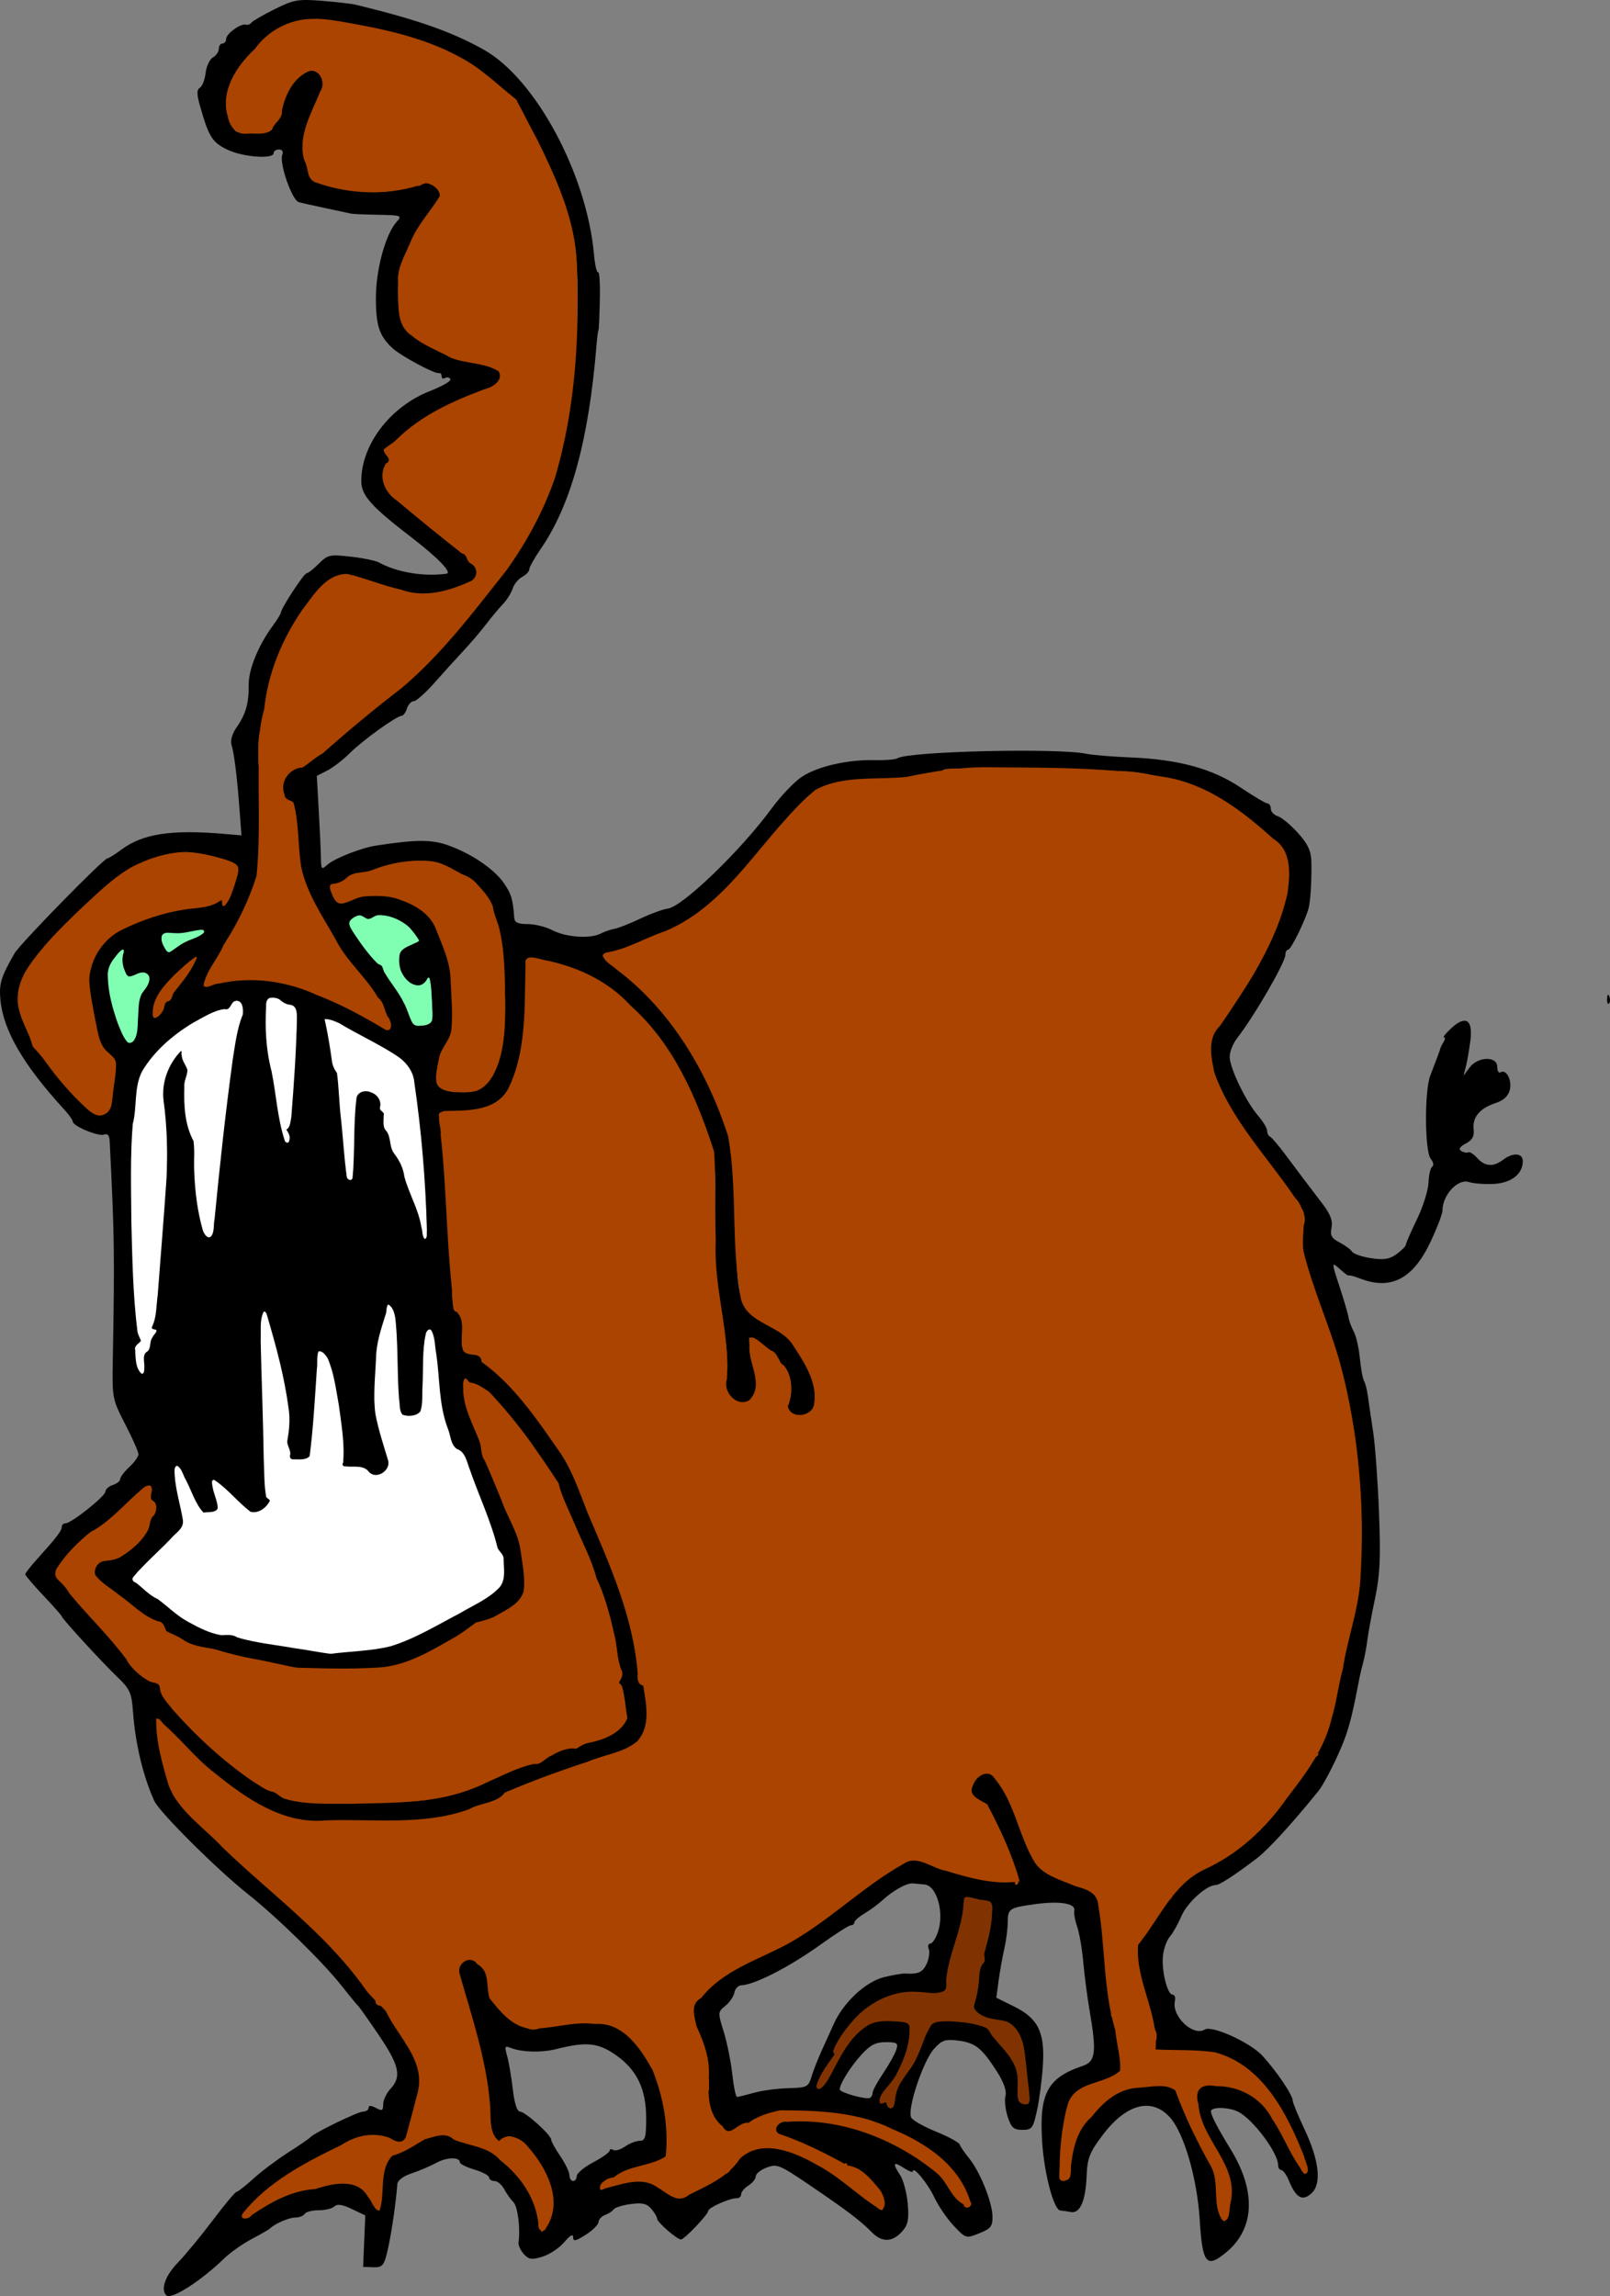 <?xml version="1.0" encoding="UTF-8" standalone="no"?>
<!-- Created with Inkscape (http://www.inkscape.org/) -->

<svg
   xmlns:dc="http://purl.org/dc/elements/1.1/"
   xmlns:cc="http://creativecommons.org/ns#"
   xmlns:rdf="http://www.w3.org/1999/02/22-rdf-syntax-ns#"
   xmlns:svg="http://www.w3.org/2000/svg"
   xmlns="http://www.w3.org/2000/svg"
   xmlns:sodipodi="http://sodipodi.sourceforge.net/DTD/sodipodi-0.dtd"
   xmlns:inkscape="http://www.inkscape.org/namespaces/inkscape"
   width="734.136"
   height="1046.595"
   id="svg3125"
   version="1.1"
   inkscape:version="0.48.4 r9939"
   sodipodi:docname="Monster Cow B&amp;W.svg">
  <rect width="100%" height="100%" fill="#808080" stroke="none"/>
  <title
     id="title3146">Monster Cow</title>
  <defs
     id="defs3127" />
  <sodipodi:namedview
     id="base"
     pagecolor="#ffffff"
     bordercolor="#666666"
     borderopacity="1.0"
     inkscape:pageopacity="0.0"
     inkscape:pageshadow="2"
     inkscape:zoom="0.70710678"
     inkscape:cx="331.58579"
     inkscape:cy="716.79973"
     inkscape:document-units="px"
     inkscape:current-layer="layer1"
     showgrid="false"
     fit-margin-top="0"
     fit-margin-left="0"
     fit-margin-right="0"
     fit-margin-bottom="0"
     inkscape:window-width="1366"
     inkscape:window-height="744"
     inkscape:window-x="0"
     inkscape:window-y="24"
     inkscape:window-maximized="1" />
  <g
     inkscape:label="Layer 1"
     inkscape:groupmode="layer"
     id="layer1"
     transform="translate(-5.963,-3.432)">
    <path
       style="fill:#000000"
       d="m 81.754,1049.673 c -2.644,-2.644 -0.39,-8.99 5.26,-14.813 3.441,-3.546 10.627,-12.255 15.97,-19.354 5.343,-7.099 10.21,-12.925 10.816,-12.946 0.606,-0.021 4.1,-2.758 7.764,-6.081 3.664,-3.323 10.784,-8.675 15.822,-11.893 5.038,-3.218 9.535,-6.301 9.993,-6.852 1.647,-1.981 21.755,-11.776 24.174,-11.776 1.361,0 2.474,-0.776 2.474,-1.724 0,-1.169 1.073,-1.15 3.331,0.059 2.834,1.517 3.331,1.267 3.331,-1.677 0,-1.903 1.499,-5.068 3.331,-7.035 5.154,-5.532 4.049,-10.645 -5.272,-24.397 -4.732,-6.981 -9.041,-13.068 -9.577,-13.526 -0.536,-0.458 -3.929,-4.58 -7.541,-9.16 -8.526,-10.811 -29.253,-31.087 -42.565,-41.638 -14.019,-11.112 -40.328,-37.267 -42.719,-42.471 -5.058,-11.005 -8.694,-26.163 -9.733,-40.58 -0.628,-8.71 -1.388,-10.423 -7.02,-15.822 -7.103,-6.809 -25.47,-26.83 -25.47,-27.763 0,-0.334 -3.747,-4.578 -8.328,-9.43 -4.58,-4.853 -8.328,-9.241 -8.328,-9.752 0,-0.511 2.436,-3.63 5.413,-6.93 8.895,-9.862 11.242,-12.922 11.242,-14.655 0,-0.906 0.764,-1.646 1.698,-1.646 2.66,0 18.088,-12.263 18.194,-14.461 0.052,-1.083 1.594,-2.445 3.426,-3.027 1.832,-0.581 3.331,-1.792 3.331,-2.69 0,-0.898 1.874,-3.369 4.164,-5.492 2.29,-2.122 4.164,-4.749 4.164,-5.836 0,-1.087 -2.703,-7.201 -6.007,-13.586 -5.846,-11.296 -5.999,-12.068 -5.704,-28.644 0.877,-49.285 0.764,-57.261 -1.426,-100.675 -0.125,-2.48 -0.969,-3.395 -2.568,-2.781 -2.556,0.981 -14.273,-3.914 -14.273,-5.962 0,-0.678 -1.686,-3.073 -3.747,-5.323 -18.717,-20.431 -27.832,-36.027 -29.197,-49.958 -0.733,-7.483 0.199,-10.594 6.406,-21.368 2.516,-4.367 40.635,-43.321 42.393,-43.321 0.563,0 3.409,-1.781 6.325,-3.958 9.69,-7.233 22.753,-9.247 46.693,-7.197 l 8.081,0.692 -0.893,-11.84 c -1.136,-15.067 -2.468,-25.725 -3.701,-29.61 -0.547,-1.722 0.437,-5.046 2.257,-7.63 4.264,-6.054 5.734,-11.134 5.616,-19.406 -0.101,-7.057 4.315,-17.959 10.922,-26.968 2.079,-2.835 3.78,-5.595 3.78,-6.135 0,-1.83 10.483,-17.858 11.68,-17.858 0.654,0 3.161,-1.971 5.57,-4.38 4.098,-4.098 5.036,-4.306 14.573,-3.227 5.606,0.634 11.42,1.832 12.919,2.662 8.126,4.499 20.17,6.507 30.717,5.121 2.79,-0.367 -3.811,-7.254 -15.688,-16.368 -18.674,-14.331 -23.13,-19.32 -23.13,-25.9 0,-16.609 13.257,-33.956 31.333,-41.001 5.617,-2.189 9.807,-4.637 9.311,-5.44 -0.496,-0.803 -1.6,-1.029 -2.453,-0.502 -0.853,0.527 -1.55,0.165 -1.55,-0.806 0,-0.97 -0.562,-1.614 -1.249,-1.431 -1.863,0.497 -17.406,-7.868 -21.235,-11.428 -5.925,-5.509 -7.495,-10.279 -7.495,-22.765 0,-12.969 4.399,-29.165 9.432,-34.727 2.625,-2.9 2.266,-3.04 -8.341,-3.239 -6.096,-0.114 -11.646,-0.349 -12.333,-0.52 -0.687,-0.172 -5.746,-1.254 -11.242,-2.405 -5.496,-1.151 -11.208,-2.436 -12.694,-2.855 -3.078,-0.869 -8.964,-17.738 -7.51,-21.526 0.571,-1.487 -0.025,-2.465 -1.5,-2.465 -1.345,0 -2.446,0.749 -2.446,1.666 0,2.874 -14.057,1.814 -21.106,-1.592 -6.875,-3.322 -8.449,-5.827 -12.422,-19.774 -1.572,-5.519 -1.593,-7.494 -0.09,-8.423 1.08,-0.667 2.255,-3.716 2.611,-6.775 0.356,-3.059 1.857,-6.238 3.336,-7.066 1.479,-0.827 2.688,-2.591 2.688,-3.92 0,-1.329 0.749,-2.416 1.666,-2.416 0.916,0 1.666,-0.944 1.666,-2.098 0,-2.359 6.679,-7.174 9.008,-6.495 0.832,0.243 1.956,-0.168 2.498,-0.913 0.542,-0.745 5.311,-3.505 10.599,-6.134 8.749,-4.351 10.695,-4.694 21.652,-3.816 6.621,0.53 13.537,1.329 15.37,1.775 28.216,6.863 43.692,12.294 58.293,20.455 23.628,13.206 47.024,56.636 50.322,93.413 0.431,4.811 1.277,8.442 1.879,8.07 0.602,-0.372 0.955,5.435 0.783,12.905 -0.171,7.47 -0.458,13.582 -0.638,13.582 -0.179,0 -0.571,2.998 -0.87,6.662 -3.534,43.266 -11.635,72.882 -25.412,92.907 -2.885,4.193 -5.245,8.399 -5.245,9.347 0,0.948 -1.448,2.498 -3.218,3.446 -1.77,0.947 -3.735,3.352 -4.368,5.343 -0.632,1.992 -2.633,5.178 -4.446,7.08 -1.813,1.902 -5.282,6.058 -7.707,9.233 -2.426,3.176 -7.034,8.575 -10.24,11.999 -3.206,3.424 -9.172,10.006 -13.258,14.628 -4.086,4.622 -8.345,8.404 -9.464,8.404 -1.12,0 -2.512,1.499 -3.093,3.331 -0.581,1.832 -1.672,3.331 -2.424,3.331 -2.261,0 -17.684,11.106 -23.647,17.028 -3.066,3.044 -7.703,6.618 -10.306,7.941 l -4.732,2.405 0.899,15.876 c 0.495,8.732 0.938,18.428 0.985,21.547 0.08,5.29 0.281,5.494 3,3.044 3.158,-2.847 15.371,-7.65 22.068,-8.678 17.97,-2.759 25.039,-2.829 32.399,-0.321 10.625,3.62 21.425,10.858 25.928,17.376 3.436,4.973 4.128,7.275 4.75,15.802 0.16,2.189 1.685,2.915 6.125,2.915 3.252,0 8.311,1.252 11.242,2.782 6.193,3.233 17.187,4.021 21.985,1.576 1.832,-0.934 4.696,-1.925 6.365,-2.203 1.669,-0.278 6.949,-2.357 11.733,-4.621 4.784,-2.263 10.404,-4.321 12.488,-4.572 6.755,-0.815 33.344,-26.438 47.52,-45.792 4.173,-5.697 10.416,-12.192 13.873,-14.432 7.28,-4.717 20.912,-7.791 33.165,-7.478 4.707,0.12 9.347,-0.269 10.311,-0.865 5.108,-3.157 73.002,-4.758 86.059,-2.03 2.748,0.574 11.742,1.32 19.986,1.657 22.118,0.905 37.501,5.102 50.396,13.749 5.96,3.997 11.487,7.267 12.282,7.267 0.795,0 1.445,1.074 1.445,2.386 0,1.312 1.441,2.843 3.201,3.402 1.761,0.559 5.883,3.984 9.16,7.612 4.467,4.944 6.001,8.158 6.128,12.837 0.202,7.47 -0.259,16.545 -1.05,20.65 -0.918,4.767 -8.137,19.734 -9.518,19.734 -0.692,0 -1.259,1.039 -1.259,2.308 0,3.477 -14.216,28.051 -21.939,37.924 -1.903,2.433 -3.46,6.289 -3.46,8.569 0,5.129 7.311,20.325 12.905,26.823 2.291,2.662 4.166,5.784 4.166,6.94 0,1.155 0.596,2.35 1.325,2.656 0.729,0.305 4.111,4.303 7.515,8.883 6.33,8.516 7.524,10.096 16.329,21.628 3.698,4.842 4.832,7.82 4.195,11.008 -0.704,3.518 0.002,4.821 3.618,6.683 2.47,1.272 5.042,3.165 5.716,4.205 0.673,1.04 4.596,2.397 8.717,3.015 5.859,0.879 8.396,0.467 11.631,-1.889 2.276,-1.657 4.162,-3.563 4.191,-4.235 0.029,-0.672 2.312,-5.888 5.074,-11.59 2.762,-5.702 5.135,-13.241 5.272,-16.754 0.138,-3.512 0.912,-6.795 1.721,-7.295 0.809,-0.5 0.497,-2.082 -0.692,-3.515 -2.757,-3.322 -2.93,-30.916 -0.237,-37.903 3.45,-8.951 4.446,-11.645 4.618,-12.491 0.093,-0.458 0.764,-1.77 1.491,-2.915 0.727,-1.145 0.794,-2.082 0.148,-2.082 -0.646,0 0.818,-1.847 3.254,-4.104 6.658,-6.17 10.041,-4.012 8.794,5.608 -0.546,4.211 -1.471,9.529 -2.057,11.819 l -1.065,4.164 2.783,-3.747 c 3.752,-5.053 12.587,-5.277 12.587,-0.318 0,1.886 0.665,3.019 1.477,2.517 2.604,-1.609 5.369,3.566 4.263,7.976 -0.722,2.876 -2.831,4.83 -6.532,6.051 -7.153,2.361 -10.604,6.47 -9.978,11.879 0.374,3.228 -0.556,4.94 -3.554,6.544 -2.831,1.515 -3.444,2.553 -2.026,3.43 1.119,0.691 2.532,0.95 3.14,0.574 0.608,-0.376 2.447,0.798 4.085,2.608 3.543,3.915 7.305,4.186 11.721,0.846 4.602,-3.481 9.062,-3.188 9.062,0.595 0,5.861 -5.295,9.983 -13.324,10.372 -4.122,0.2 -9.183,-0.188 -11.247,-0.862 -5.077,-1.658 -12.07,5.904 -12.07,13.052 0,1.435 -2.407,7.745 -5.349,14.023 -7.985,17.037 -18.082,22.358 -32.125,16.929 -2.748,-1.062 -5.105,-1.691 -5.238,-1.398 -0.133,0.293 -1.819,-0.894 -3.747,-2.639 -4.284,-3.877 -4.284,-3.91 -0.19,8.56 1.824,5.555 3.547,11.488 3.829,13.183 0.282,1.695 1.369,4.637 2.416,6.538 1.047,1.901 2.284,7.345 2.749,12.098 0.465,4.753 1.323,9.414 1.907,10.359 0.583,0.944 1.382,4.119 1.774,7.055 0.392,2.936 1.463,10.21 2.38,16.165 0.917,5.954 2.116,22.481 2.664,36.725 0.801,20.809 0.447,28.502 -1.806,39.14 -1.542,7.282 -3.125,15.863 -3.519,19.069 -0.394,3.206 -1.23,7.703 -1.857,9.993 -0.628,2.29 -1.355,5.288 -1.617,6.662 -2.994,15.708 -4.509,21.953 -6.867,28.314 -2.932,7.908 -9.197,20.354 -11.969,23.78 -11.876,14.676 -22.775,26.603 -27.887,30.517 -9.999,7.656 -17.159,12.323 -18.907,12.323 -4.171,0 -12.987,7.928 -15.617,14.044 -1.602,3.726 -3.991,7.983 -5.308,9.46 -1.317,1.477 -2.721,5.224 -3.119,8.328 -0.857,6.677 1.886,18.134 4.342,18.134 0.948,0 1.426,1.312 1.063,2.915 -1.561,6.888 8.29,16.276 13.622,12.981 3.296,-2.037 20.821,5.951 26.341,12.006 6.51,7.14 13.75,17.861 13.75,20.361 0,0.932 2.373,6.716 5.273,12.854 6.86,14.519 8.035,25.147 3.258,29.47 -4.104,3.714 -6.985,2.107 -10.219,-5.7 -1.126,-2.718 -2.705,-4.941 -3.51,-4.941 -0.805,0 -1.463,-1.039 -1.463,-2.308 0,-5.513 -11.184,-20.521 -18.018,-24.178 -3.68,-1.97 -10.785,-2.448 -12.398,-0.835 -0.928,0.928 1.715,6.29 8.952,18.161 11.472,18.819 10.772,35.756 -1.919,46.435 -9.245,7.779 -11.127,5.579 -12.342,-14.426 -1.146,-18.862 -7.113,-39.556 -13.477,-46.734 -8.305,-9.369 -19.974,-6.392 -30.717,7.837 -6.106,8.088 -7.034,10.461 -7.395,18.911 -0.483,11.308 -3.025,17.068 -7.184,16.274 -1.613,-0.308 -3.768,-0.618 -4.787,-0.688 -2.949,-0.203 -7.313,-16.55 -8.276,-30.999 -1.486,-22.303 2.315,-29.492 18.457,-34.916 5.888,-1.978 6.417,-6.114 3.195,-24.983 -1.095,-6.412 -2.421,-16.53 -2.946,-22.484 -0.525,-5.954 -1.769,-13.154 -2.764,-16 -0.995,-2.846 -1.585,-6.152 -1.312,-7.347 0.737,-3.229 -6.575,-4.464 -17.564,-2.966 -12.199,1.663 -12.743,2.025 -12.792,8.507 -0.022,2.923 -0.729,8.313 -1.571,11.977 -0.842,3.664 -2.001,10.16 -2.576,14.436 l -1.045,7.774 8.029,3.964 c 11.108,5.484 14.193,11.829 13.186,27.122 -0.422,6.412 -1.63,15.593 -2.684,20.403 -1.763,8.045 -2.294,8.744 -6.646,8.744 -3.945,0 -5.054,-0.985 -6.69,-5.939 -1.078,-3.267 -1.538,-7.553 -1.022,-9.525 0.612,-2.341 -0.782,-6.266 -4.017,-11.308 -6.788,-10.578 -9.77,-12.934 -17.62,-13.92 -5.804,-0.729 -7.332,-0.211 -10.871,3.683 -5.123,5.637 -12.564,28.146 -10.416,31.506 0.832,1.301 6.006,4.186 11.499,6.413 5.493,2.226 10.249,4.834 10.569,5.795 0.32,0.961 2.245,3.78 4.277,6.265 4.956,6.061 10.546,19.939 10.656,26.454 0.077,4.562 -0.743,5.613 -6.025,7.72 -6.079,2.424 -6.147,2.404 -11.638,-3.417 -3.038,-3.221 -7.028,-9.058 -8.868,-12.972 -3.024,-6.434 -9.791,-14.603 -9.791,-11.82 0,0.621 -1.874,-0.098 -4.164,-1.599 -4.804,-3.148 -5.237,-2.2 -1.558,3.414 1.433,2.187 2.96,7.969 3.393,12.849 0.626,7.054 0.148,9.61 -2.334,12.47 -4.523,5.211 -9.336,5.405 -14.078,0.567 -5.152,-5.256 -11.526,-10.072 -29.009,-21.916 -12.959,-8.78 -14.253,-9.296 -18.889,-7.546 -2.738,1.033 -4.978,2.832 -4.978,3.998 0,1.165 -1.499,3.055 -3.331,4.199 -1.832,1.144 -3.331,2.941 -3.331,3.993 0,1.052 -0.937,1.867 -2.082,1.812 -2.915,-0.141 -12.908,4.282 -12.908,5.714 0,1.611 -10.914,13.078 -12.448,13.078 -1.823,0 -10.986,-7.991 -10.909,-9.514 0.037,-0.722 -1.133,-2.713 -2.599,-4.425 -2.086,-2.436 -4.134,-2.916 -9.414,-2.208 -3.712,0.498 -7.202,1.579 -7.757,2.402 -0.555,0.823 -2.321,1.981 -3.924,2.572 -1.603,0.591 -2.946,2.036 -2.985,3.209 -0.039,1.174 -2.662,3.786 -5.829,5.805 -4.682,2.984 -5.759,3.194 -5.759,1.121 0,-1.669 -1.398,-0.888 -4.046,2.259 -2.226,2.645 -6.681,5.617 -9.901,6.606 -4.97,1.525 -6.263,1.346 -8.555,-1.187 -1.485,-1.641 -2.562,-3.994 -2.393,-5.229 0.892,-6.508 -0.361,-16.438 -2.322,-18.399 -1.229,-1.229 -3.129,-3.906 -4.222,-5.948 -1.093,-2.042 -3.085,-3.713 -4.427,-3.713 -1.342,0 -2.44,-0.719 -2.44,-1.599 0,-0.879 -2.998,-2.497 -6.662,-3.595 -3.664,-1.098 -6.662,-2.572 -6.662,-3.276 0,-2.567 -5.954,-2.45 -10.826,0.213 -2.748,1.502 -7.807,3.657 -11.242,4.79 -3.706,1.222 -6.332,3.192 -6.458,4.845 -0.746,9.779 -3.088,25.156 -4.889,32.1 -1.329,5.124 -2.222,5.973 -6.138,5.829 l -4.583,-0.168 0.493,-11.73 0.493,-11.73 -6.15,-2.933 c -4.308,-2.054 -6.675,-2.407 -7.905,-1.178 -0.965,0.965 -4.184,1.755 -7.153,1.755 -2.969,0 -5.861,0.75 -6.427,1.665 -0.566,0.916 -2.494,1.665 -4.285,1.665 -2.907,0 -9.317,2.776 -11.538,4.997 -0.458,0.458 -4.205,2.613 -8.328,4.788 -4.122,2.175 -9.743,6.13 -12.491,8.789 -10.925,10.568 -24.272,19.056 -26.485,16.843 z m 176.159,-43.775 c -1.857,-16.16 -18.04,-34.796 -23.103,-26.604 -1.869,3.024 -6.318,-3.384 -6.168,-8.883 0.08,-2.908 0.162,-7.91 0.184,-11.116 0.046,-6.881 -9.186,-43.706 -12.676,-50.561 -3.357,-6.594 -1.588,-12.728 3.671,-12.728 3.875,0 9.649,5.997 9.034,9.383 -1.009,5.561 0.494,10.494 3.488,11.444 1.845,0.586 2.926,1.76 2.401,2.609 -1.072,1.734 10.257,8.95 14.189,9.038 1.397,0.031 3.388,-0.536 4.426,-1.261 1.038,-0.725 8.088,-1.632 15.667,-2.016 15.984,-0.81 20.077,0.708 28.532,10.586 7.333,8.567 11.432,20.335 12.856,36.908 1.248,14.525 0.859,15.441 -7.311,17.217 -10.471,2.276 -15.822,4.333 -15.822,6.083 0,0.826 -1.067,1.092 -2.371,0.591 -1.342,-0.515 -3.143,0.533 -4.151,2.416 -1.69,3.157 -1.548,3.213 2.787,1.092 6.492,-3.176 15.727,-4.29 18.245,-2.2 1.18,0.979 2.145,1.247 2.145,0.595 0,-0.652 2.343,0.787 5.206,3.196 2.863,2.409 5.674,4.124 6.246,3.811 0.572,-0.314 4.787,-2.324 9.367,-4.467 4.58,-2.143 8.577,-4.541 8.883,-5.328 0.305,-0.787 1.566,-1.431 2.802,-1.431 1.236,0 2.729,-1.519 3.319,-3.375 1.394,-4.392 7.884,-8.573 14.503,-9.344 6.827,-0.795 21.322,4.684 30.419,11.498 3.955,2.962 9.295,6.884 11.867,8.717 2.572,1.832 6.02,4.643 7.663,6.246 4.105,4.005 4.979,3.671 4.355,-1.665 -0.295,-2.519 -2.409,-6.052 -4.699,-7.851 -2.29,-1.799 -4.746,-4.204 -5.457,-5.344 -0.711,-1.14 -2.398,-1.649 -3.747,-1.131 -1.37,0.526 -2.454,0.005 -2.454,-1.18 0,-1.167 -0.493,-1.628 -1.096,-1.025 -0.603,0.603 -1.914,0.452 -2.915,-0.335 -5.542,-4.359 -21.386,-11.865 -25.046,-11.865 -4.369,0 -5.001,-1.11 -3.243,-5.693 0.787,-2.05 3.559,-2.634 12.494,-2.634 23.452,0 62.186,17.926 66.414,30.735 1.072,3.248 3.015,5.906 4.318,5.906 1.303,0 2.369,0.75 2.369,1.666 0,0.916 0.683,1.665 1.518,1.665 2.34,0 1.268,-3.462 -3.609,-11.659 -6.726,-11.305 -12.856,-15.479 -40.38,-27.489 -2.748,-1.199 -11.742,-2.752 -19.986,-3.451 -19.044,-1.614 -20.666,-1.569 -26.34,0.728 -2.579,1.044 -5.389,1.898 -6.246,1.898 -0.856,0 -1.557,0.726 -1.557,1.613 0,0.887 -1.004,1.228 -2.231,0.757 -1.227,-0.471 -3.193,0.302 -4.368,1.718 -1.175,1.416 -2.893,2.574 -3.819,2.574 -4.133,0 -13.699,-16.666 -10.23,-17.822 1.034,-0.345 1.229,-4.474 0.517,-10.936 -1.24,-11.238 -2.751,-16.211 -4.926,-16.211 -0.761,0 -1.302,-1.312 -1.202,-2.915 0.1,-1.603 -0.352,-4.539 -1.005,-6.525 -0.931,-2.831 0.251,-5.077 5.478,-10.409 3.666,-3.74 7.1,-6.799 7.631,-6.799 0.531,0 3.058,-1.547 5.615,-3.437 2.557,-1.891 5.712,-3.619 7.011,-3.842 6.025,-1.033 26.379,-12.461 35.058,-19.684 5.296,-4.407 10.223,-8.034 10.95,-8.06 0.727,-0.026 4.695,-3.105 8.817,-6.843 8.546,-7.749 19.888,-13.566 22.437,-11.508 0.942,0.761 8.084,3.401 15.87,5.865 10.223,3.236 16.124,4.22 21.235,3.542 4.761,-0.632 7.078,-0.313 7.078,0.972 0,1.051 0.467,1.444 1.039,0.873 0.571,-0.571 0.458,-2.382 -0.252,-4.025 -0.71,-1.643 -1.522,-3.736 -1.807,-4.652 -3.08,-9.931 -6.428,-17.721 -8.703,-20.245 -1.523,-1.69 -2.769,-4.197 -2.769,-5.571 0,-1.374 -1.607,-2.727 -3.571,-3.007 -5.171,-0.737 -6.063,-7.639 -1.5,-11.607 5.053,-4.393 9.147,-1.987 14.231,8.361 2.29,4.662 4.201,8.913 4.246,9.446 0.4,4.746 6.282,18.458 7.918,18.458 0.746,0 0.961,0.641 0.478,1.423 -1.553,2.512 6.242,7.863 15.673,10.757 15.081,4.629 14.444,3.365 15.679,31.123 0.387,8.702 1.493,18.365 2.457,21.472 0.964,3.108 1.388,6.241 0.941,6.963 -0.446,0.722 -0.05,1.784 0.881,2.359 0.931,0.575 1.693,3.951 1.693,7.501 0,3.55 0.799,8.556 1.775,11.123 1.503,3.953 1.263,5.083 -1.568,7.375 -1.838,1.489 -6.241,3.17 -9.782,3.736 -9.207,1.472 -13.645,6.917 -14.583,17.893 -0.424,4.958 -1.22,13.017 -1.769,17.908 -0.892,7.951 -0.68,8.832 1.999,8.316 2.461,-0.474 2.911,-1.966 2.518,-8.354 -0.45,-7.325 1.691,-12.961 7.232,-19.03 0.928,-1.016 4.072,-4.5 6.986,-7.741 4.554,-5.065 6.929,-6.168 16.9,-7.85 13.235,-2.232 18.065,-0.606 19.637,6.614 1.622,7.454 4.556,13.865 10.141,22.165 5.3,7.876 6.28,11.532 5.842,21.807 -0.113,2.658 0.627,6.388 1.645,8.29 1.824,3.409 1.869,3.411 3.138,0.164 0.708,-1.812 1.34,-6.906 1.404,-11.321 0.091,-6.221 -0.955,-9.594 -4.645,-14.99 -6.805,-9.949 -9.618,-16.053 -10.736,-23.297 -1.567,-10.156 -0.492,-11.237 10.132,-10.195 16.087,1.578 21.737,6.359 31.181,26.387 3.664,7.77 7.224,14.166 7.911,14.213 2.445,0.169 1.184,-5.147 -3.252,-13.709 -2.476,-4.779 -4.571,-9.063 -4.655,-9.521 -0.803,-4.346 -8.654,-15.612 -14.453,-20.74 -10.938,-9.672 -18.379,-12.45 -31.264,-11.67 -13.429,0.812 -17.733,-0.198 -14.979,-3.517 1.067,-1.285 1.417,-3.658 0.778,-5.273 -0.639,-1.615 -2.971,-9.13 -5.183,-16.701 -4.696,-16.074 -5.186,-25.032 -1.446,-26.467 1.417,-0.544 4.427,-4.642 6.69,-9.108 2.263,-4.466 4.851,-8.12 5.752,-8.12 0.901,0 1.637,-0.984 1.637,-2.187 0,-3.347 8.307,-10.17 16.655,-13.679 14.954,-6.287 26.839,-17.443 40.805,-38.305 3.664,-5.473 7.412,-10.502 8.328,-11.175 0.916,-0.673 1.086,-1.235 0.378,-1.249 -0.708,-0.013 -0.144,-1.771 1.255,-3.905 3.058,-4.667 8.113,-21.073 6.875,-22.311 -0.484,-0.484 0.076,-2.846 1.243,-5.249 1.168,-2.403 2.075,-6.805 2.015,-9.782 -0.059,-2.977 0.352,-5.413 0.914,-5.413 0.562,0 1.903,-4.684 2.981,-10.409 1.078,-5.725 2.532,-13.408 3.233,-17.073 2.026,-10.603 2.297,-38.985 0.484,-50.796 -0.914,-5.954 -2.094,-14.573 -2.622,-19.153 -1.633,-14.154 -2.809,-21.451 -4.293,-26.648 -4.284,-15.004 -10.936,-35.085 -11.863,-35.809 -0.586,-0.458 -2.944,-6.959 -5.239,-14.447 -3.695,-12.053 -3.912,-14.117 -1.897,-18.003 2.174,-4.19 1.026,-9.339 -2.791,-12.519 -0.55,-0.458 -5.558,-7.203 -11.129,-14.99 -5.571,-7.786 -11.867,-16.368 -13.99,-19.07 -2.123,-2.702 -6.296,-9.822 -9.272,-15.822 -6.246,-12.591 -7.064,-22.466 -2.369,-28.589 6.468,-8.435 18.606,-26.502 18.61,-27.698 0.002,-0.691 2.967,-7.012 6.589,-14.046 6.869,-13.339 9.575,-25.64 7.7,-35.003 -0.791,-3.952 -3.486,-7.383 -9.556,-12.166 -4.65,-3.664 -10.09,-8.161 -12.089,-9.993 -9.217,-8.446 -28.207,-15.765 -47.609,-18.35 -11.181,-1.489 -85.128,-2.551 -87.229,-1.252 -1,0.618 -2.955,1.295 -4.345,1.505 -3.401,0.514 -9.19,1.954 -9.19,2.286 0,0.147 -7.87,0.441 -17.488,0.654 -22.424,0.496 -28.15,2.87 -39.14,16.231 -1.832,2.227 -8.18,9.966 -14.107,17.197 -19.438,23.717 -31.062,32.859 -49.681,39.077 -6.596,2.203 -11.993,4.545 -11.993,5.204 0,0.66 -0.937,1.164 -2.082,1.122 -9.691,-0.36 -10.025,1.587 -1.203,7.029 8.146,5.025 21.103,18.372 27.567,28.394 2.658,4.122 5.325,7.87 5.925,8.328 2.189,1.669 14.624,28.638 17.488,37.925 2.312,7.5 2.994,16.137 3.186,40.354 0.302,38.102 1.314,41.235 15.307,47.403 7.82,3.447 13.407,9.686 18.024,20.126 4.71,10.65 5.109,16.124 1.442,19.791 -5.522,5.522 -15.481,0.875 -10.636,-4.962 2.317,-2.792 0.268,-14.047 -2.769,-15.212 -1.253,-0.481 -1.926,-1.445 -1.494,-2.143 0.857,-1.387 -2.525,-4.57 -9.367,-8.817 l -4.401,-2.731 0.446,6.579 c 0.246,3.619 1.401,7.729 2.567,9.135 1.712,2.062 1.716,3.783 0.022,8.914 -1.794,5.436 -2.728,6.29 -6.438,5.882 -5.416,-0.594 -9.153,-5.413 -7.639,-9.851 1.934,-5.669 1.097,-17.639 -2.395,-34.276 -2.82,-13.432 -3.206,-19.886 -2.442,-40.805 0.758,-20.755 0.446,-26.085 -1.89,-32.345 -1.539,-4.122 -3.185,-8.994 -3.659,-10.826 -2.256,-8.723 -10.557,-26.141 -14.944,-31.356 -2.178,-2.589 -3.96,-5.436 -3.96,-6.326 0,-2.681 -24.622,-26.44 -27.4,-26.44 -1.418,0 -2.579,-0.601 -2.579,-1.337 0,-1.395 -12.787,-6.315 -19.986,-7.69 -2.29,-0.437 -5.931,-1.181 -8.09,-1.652 -3.907,-0.853 -3.923,-0.795 -3.176,11.99 0.766,13.104 -2.478,38.164 -5.747,44.393 -5.279,10.063 -13.002,14.18 -25.199,13.436 -8.307,-0.507 -9.451,-0.219 -8.726,2.2 1.531,5.108 3.723,33.392 5.185,66.905 0.927,21.252 0.979,21.652 2.781,21.652 2.531,0 4.297,7.345 2.751,11.445 -1.824,4.841 1.155,9.128 5.545,7.98 1.87,-0.489 3.031,0.105 3.031,1.55 0,1.288 0.626,2.342 1.391,2.342 1.64,0 16.93,14.818 16.93,16.407 0,0.598 3.185,4.534 7.078,8.747 3.893,4.212 9.327,12.08 12.075,17.484 2.748,5.404 5.563,10.077 6.256,10.384 0.693,0.307 0.849,1.222 0.348,2.033 -0.501,0.811 0.4,3.932 2.002,6.936 1.602,3.004 2.944,5.87 2.983,6.368 0.038,0.498 2.804,7.244 6.146,14.99 10.243,23.741 12.857,31.853 15.004,46.561 1.136,7.786 1.917,14.719 1.735,15.406 -0.182,0.687 0.543,1.249 1.612,1.249 1.069,0 1.512,0.431 0.985,0.958 -0.527,0.527 -0.259,3.338 0.596,6.246 3.083,10.493 -2.238,22.114 -10.717,23.403 -1.082,0.164 -2.717,0.768 -3.633,1.341 -0.916,0.573 -5.788,2.179 -10.826,3.568 -12.059,3.326 -28.275,9.398 -32.61,12.212 -1.905,1.237 -3.949,1.764 -4.541,1.171 -0.592,-0.592 -1.548,0.15 -2.123,1.65 -0.576,1.5 -1.595,2.388 -2.265,1.974 -0.67,-0.414 -4.546,1.018 -8.613,3.183 -4.067,2.165 -11.122,4.448 -15.678,5.074 -4.556,0.626 -10.158,1.439 -12.448,1.806 -4.901,0.785 -45.049,0.912 -52.85,0.166 -2.961,-0.283 -5.896,-1.027 -6.523,-1.655 -0.627,-0.627 -2.474,-1.14 -4.104,-1.14 -3.946,0 -20.952,-10.202 -27.619,-16.569 -2.927,-2.796 -5.65,-5.083 -6.05,-5.083 -1.21,0 -14.991,-13.818 -19.011,-19.061 -3.058,-3.988 -3.76,-4.318 -3.76,-1.766 0,5.051 3.557,23.066 5.176,26.217 0.817,1.591 1.486,3.643 1.486,4.561 0,0.918 1.312,3.233 2.915,5.145 3.298,3.932 22.263,22.738 26.766,26.542 6.032,5.095 16.73,14.46 28.538,24.983 6.681,5.954 12.652,11.201 13.267,11.659 0.616,0.458 4.808,5.704 9.317,11.659 4.509,5.954 9.158,11.816 10.332,13.027 1.174,1.21 2.134,2.897 2.134,3.747 0,0.851 1.124,1.547 2.498,1.547 1.374,0 2.313,0.562 2.088,1.249 -0.226,0.687 1.648,3.943 4.164,7.236 2.516,3.293 4.574,6.79 4.574,7.772 0,0.982 0.866,2.074 1.923,2.427 1.058,0.353 2.907,3.971 4.108,8.041 2.161,7.318 1.315,14.473 -2.846,24.073 -0.794,1.832 -1.274,4.726 -1.066,6.432 0.461,3.782 -4.932,7.828 -6.748,5.063 -0.661,-1.006 -2.326,-1.856 -3.7,-1.888 -1.374,-0.032 -4.515,-0.462 -6.981,-0.957 -2.84,-0.57 -5.226,-0.003 -6.513,1.547 -1.117,1.345 -2.972,2.085 -4.124,1.643 -1.151,-0.442 -2.507,0.274 -3.012,1.59 -0.505,1.316 -2.109,2.393 -3.565,2.393 -2.987,0 -14.834,6.348 -24.885,13.334 -8.179,5.685 -18.913,16.645 -16.301,16.645 1.042,0 2.303,-0.662 2.804,-1.472 0.5,-0.81 4.292,-3.062 8.426,-5.005 4.134,-1.943 7.522,-4.091 7.529,-4.774 0.007,-0.682 3.859,-1.382 8.559,-1.555 4.7,-0.173 9.341,-1.11 10.313,-2.082 2.269,-2.269 9.836,-2.269 14.818,0.001 2.135,0.973 4.856,3.97 6.047,6.662 1.191,2.692 2.665,4.892 3.276,4.891 0.61,0 1.143,-5.009 1.184,-11.128 0.048,-7.174 0.791,-11.364 2.092,-11.798 1.11,-0.37 1.523,-1.474 0.918,-2.453 -0.65,-1.051 -0.314,-1.295 0.819,-0.594 1.916,1.184 11.659,-3.348 13.976,-6.501 0.673,-0.916 1.235,-1.084 1.249,-0.374 0.013,0.711 2.155,0.191 4.759,-1.156 4.2,-2.172 5.024,-2.156 7.318,0.137 1.421,1.421 4.725,2.789 7.342,3.039 8.968,0.856 12.507,2.989 23.171,13.962 5.556,5.717 7.54,9.374 9.237,17.022 l 2.161,9.741 2.832,-4.317 c 1.865,-2.844 2.586,-6.463 2.11,-10.604 z m 11.048,-10.563 c 0,-1.247 3.373,-4.056 7.495,-6.243 4.122,-2.187 7.495,-4.584 7.495,-5.326 0,-0.743 0.748,-0.888 1.663,-0.323 0.914,0.565 3.33,-0.14 5.367,-1.567 2.038,-1.427 5.037,-2.595 6.665,-2.595 2.518,0 2.96,-1.54 2.96,-10.3 0,-13.411 -4.288,-22.235 -14.078,-28.971 -7.952,-5.471 -13.295,-5.987 -26.727,-2.582 -6.864,1.74 -16.169,1.486 -21.162,-0.577 -2.459,-1.016 -2.653,-0.519 -1.445,3.696 0.768,2.678 1.933,9.491 2.589,15.14 0.758,6.528 1.958,10.27 3.294,10.27 2.374,0 14.226,10.686 14.226,12.826 0,0.765 1.874,4.148 4.164,7.518 2.29,3.37 4.164,7.292 4.164,8.714 0,1.423 0.749,2.587 1.666,2.587 0.916,0 1.666,-1.02 1.666,-2.267 z m 144.9,-34.484 c 0,-4.026 2.546,-9.363 6.702,-14.047 1.625,-1.832 4.205,-7.065 5.733,-11.629 1.528,-4.564 3.664,-8.862 4.748,-9.551 4.254,-2.705 26.106,0.101 26.128,3.355 0.005,0.644 2.14,3.446 4.746,6.226 7.001,7.468 8.865,11.87 8.307,19.608 -0.408,5.651 0.07,7.059 2.557,7.538 2.74,0.528 2.948,-0.253 2.002,-7.479 -0.581,-4.437 -1.334,-11.198 -1.673,-15.024 -0.837,-9.433 -5.404,-15.409 -11.829,-15.476 -2.773,-0.029 -6.681,-1.2 -8.683,-2.602 -3.025,-2.119 -3.369,-3.264 -2.036,-6.77 0.883,-2.321 1.605,-6.751 1.605,-9.843 0,-3.092 0.762,-6.093 1.693,-6.669 0.931,-0.575 1.3,-1.681 0.821,-2.457 -0.48,-0.776 -0.099,-3.444 0.846,-5.929 0.945,-2.485 2.05,-8.008 2.456,-12.274 0.618,-6.493 0.273,-7.765 -2.122,-7.809 -1.573,-0.029 -4.547,-0.615 -6.608,-1.302 -3.339,-1.112 -3.747,-0.696 -3.747,3.825 0,2.791 -1.936,10.841 -4.302,17.89 -2.366,7.049 -3.972,14.543 -3.569,16.654 0.892,4.668 -2.035,5.875 -11.282,4.651 -9.432,-1.249 -19.141,1.904 -27.339,8.877 -6.373,5.421 -15.184,18.696 -12.409,18.696 0.619,0 -0.025,1.312 -1.431,2.915 -1.406,1.603 -3.725,5.226 -5.154,8.05 -2.081,4.112 -2.153,5.135 -0.365,5.135 1.228,0 4.302,-4.481 6.831,-9.958 4.909,-10.634 12.351,-18.975 18.248,-20.455 1.989,-0.499 6.543,-0.668 10.119,-0.375 6.458,0.529 6.5,0.577 5.986,7.011 -0.608,7.607 -5.837,19.454 -10.416,23.598 -3.287,2.975 -4.583,8.434 -1.557,6.564 0.916,-0.566 1.666,-0.236 1.666,0.734 0,0.97 0.749,1.764 1.666,1.764 0.916,0 1.666,-1.548 1.666,-3.441 z m -9.993,-3.495 c 0,-0.958 2.176,-4.966 4.835,-8.906 2.659,-3.94 5.333,-8.733 5.942,-10.651 0.981,-3.092 0.437,-3.487 -4.794,-3.487 -4.609,0 -7.048,1.26 -11.14,5.757 -4.994,5.488 -9.832,13.258 -9.832,15.791 0,1.4 11.932,4.747 13.74,3.854 0.687,-0.339 1.249,-1.401 1.249,-2.359 z m -54.129,0.037 c 3.664,-1.036 10.727,-1.985 15.696,-2.109 8.499,-0.213 9.123,-0.52 10.535,-5.186 0.826,-2.728 2.866,-7.958 4.533,-11.622 1.668,-3.664 4.213,-9.285 5.656,-12.491 4.402,-9.781 14.499,-19.204 22.797,-21.274 4.072,-1.016 8.528,-1.773 9.902,-1.683 5.811,0.381 7.897,-0.59 9.681,-4.505 1.038,-2.279 1.453,-5.277 0.922,-6.662 -0.531,-1.385 -0.195,-2.518 0.748,-2.518 0.943,0 2.512,-2.436 3.487,-5.413 2.891,-8.827 -0.593,-20.995 -6.153,-21.489 -1.571,-0.14 -3.98,-0.361 -5.354,-0.493 -2.772,-0.265 -9.055,3.258 -14.157,7.94 -1.832,1.681 -5.392,4.284 -7.911,5.785 -2.519,1.501 -4.58,3.317 -4.58,4.036 0,0.719 -0.704,1.306 -1.564,1.306 -0.86,0 -7.187,4.034 -14.058,8.964 -14.055,10.084 -29.872,18.182 -35.986,18.425 -1.362,0.054 -2.754,1.541 -3.093,3.304 -0.34,1.763 -2.2,4.487 -4.134,6.053 -3.444,2.789 -3.459,3.03 -0.744,11.781 1.525,4.913 3.284,13.618 3.91,19.343 0.626,5.725 1.603,10.405 2.172,10.4 0.569,-0.005 4.032,-0.857 7.696,-1.893 z M 199.843,823.935 c 1.832,-0.451 6.601,-1.363 10.598,-2.027 3.997,-0.664 11.765,-3.439 17.264,-6.167 11.647,-5.779 22.937,-9.967 22.937,-8.508 0,0.559 1.312,-0.078 2.915,-1.417 4.066,-3.396 12.041,-6.627 13.75,-5.571 0.784,0.485 1.856,0.185 2.382,-0.667 0.526,-0.851 3.904,-2.046 7.506,-2.654 7.833,-1.323 15.695,-7.935 14.399,-12.11 -0.494,-1.593 -1.076,-5.332 -1.293,-8.309 -0.217,-2.977 -1.076,-5.413 -1.909,-5.413 -0.833,0 -0.717,-0.962 0.259,-2.138 1.125,-1.355 1.209,-3.032 0.229,-4.58 -0.85,-1.343 -1.556,-4.495 -1.57,-7.004 -0.032,-5.636 -6.476,-29.833 -8.522,-31.996 -0.823,-0.87 -1.496,-2.534 -1.496,-3.698 0,-1.98 -1.843,-6.39 -13.045,-31.213 -2.444,-5.415 -4.068,-9.93 -3.61,-10.034 0.458,-0.104 -0.136,-1.295 -1.32,-2.646 -1.184,-1.352 -4.557,-6.256 -7.495,-10.899 -2.938,-4.643 -8.678,-12.338 -12.756,-17.101 -4.078,-4.763 -7.826,-9.225 -8.328,-9.917 -1.654,-2.28 -10.073,-7.114 -10.099,-5.8 -0.013,0.708 -0.752,0.163 -1.64,-1.211 -1.202,-1.861 -1.621,-0.918 -1.64,3.691 -0.022,5.473 2.19,12.489 6.84,21.686 0.804,1.591 1.462,4.276 1.462,5.968 0,1.692 0.562,3.638 1.249,4.325 0.687,0.687 1.281,1.749 1.319,2.359 0.039,0.611 1.725,4.766 3.747,9.233 2.022,4.468 3.677,8.601 3.677,9.185 0,0.584 1.476,3.816 3.28,7.182 3.69,6.885 4.87,11.551 6.151,24.331 0.713,7.108 0.282,9.519 -2.19,12.252 -3.506,3.877 -14.237,9.711 -17.862,9.711 -1.334,0 -2.676,0.562 -2.981,1.249 -0.788,1.772 -19.268,12.59 -27.203,15.924 -3.664,1.54 -9.66,3.191 -13.324,3.669 -8.47,1.107 -40.694,1.074 -42.501,-0.043 -0.75,-0.464 -7.941,-1.99 -15.98,-3.392 -8.039,-1.402 -15.408,-3.137 -16.375,-3.855 -0.967,-0.718 -4.293,-1.458 -7.391,-1.644 -3.098,-0.186 -7.711,-1.818 -10.25,-3.626 -2.54,-1.808 -5.438,-3.288 -6.442,-3.288 -1.004,0 -1.825,-1.124 -1.825,-2.498 0,-1.374 -1.312,-2.506 -2.915,-2.515 -1.603,-0.01 -5.538,-2.261 -8.744,-5.004 -3.206,-2.743 -9.294,-7.419 -13.529,-10.392 -6.639,-4.661 -7.507,-5.922 -6.299,-9.153 1.04,-2.783 2.734,-3.747 6.581,-3.747 6.099,0 18.244,-11.044 18.244,-16.59 0,-1.868 0.59,-3.396 1.311,-3.396 0.721,0 1.424,-1.499 1.562,-3.331 0.138,-1.832 -0.539,-3.331 -1.505,-3.331 -0.966,0 -1.364,-1.498 -0.886,-3.329 1.515,-5.793 -1.339,-5.053 -8.349,2.165 -7.548,7.772 -15.62,14.432 -17.532,14.467 -1.89,0.034 -14.043,12.574 -16.334,16.856 -1.74,3.252 -1.506,4.172 1.724,6.788 2.055,1.664 3.217,3.026 2.581,3.026 -0.636,0 5.277,6.894 13.14,15.32 7.863,8.426 14.296,16.041 14.296,16.923 0,2.71 10.559,11.199 12.841,10.324 1.363,-0.523 2.149,0.548 2.149,2.929 0,4.046 12.444,17.732 29.051,31.951 9.874,8.454 22.559,16.577 22.606,14.477 0.013,-0.634 0.577,-0.285 1.252,0.774 2.599,4.085 13.373,5.437 38.695,4.859 14.198,-0.324 27.314,-0.959 29.146,-1.41 z m -26.992,-68.489 c 11.905,-0.875 17.293,-3.007 42.815,-16.948 18.892,-10.319 19.986,-11.421 19.986,-20.128 0,-3.98 -0.749,-7.237 -1.666,-7.237 -0.916,0 -1.666,-1.375 -1.666,-3.056 0,-1.681 -2.87,-10.112 -6.379,-18.737 -3.508,-8.625 -6.895,-17.743 -7.527,-20.262 -0.631,-2.519 -2.244,-4.58 -3.583,-4.58 -1.339,0 -2.876,-2.061 -3.415,-4.58 -0.539,-2.519 -1.766,-6.454 -2.728,-8.744 -0.961,-2.29 -2.006,-7.911 -2.322,-12.491 -0.912,-13.233 -2.536,-26.415 -3.432,-27.866 -2.518,-4.075 -3.926,2.655 -3.926,18.772 0,18.152 -0.008,18.193 -4.286,19.266 -2.357,0.592 -5.036,0.325 -5.953,-0.591 -0.932,-0.932 -1.712,-11.304 -1.769,-23.518 -0.074,-16.034 -0.719,-22.629 -2.42,-24.776 -1.798,-2.268 -2.24,-2.364 -1.967,-0.427 0.193,1.374 -0.839,5.229 -2.294,8.567 -1.455,3.338 -2.697,10.458 -2.759,15.822 -0.062,5.364 -0.394,12.376 -0.737,15.583 -0.343,3.206 0.475,9.577 1.818,14.157 1.343,4.58 2.615,9.077 2.825,9.993 0.21,0.916 0.954,2.987 1.653,4.601 1.536,3.55 -1.649,7.89 -5.79,7.89 -1.622,0 -3.315,-0.954 -3.762,-2.12 -0.482,-1.255 -3.266,-2.005 -6.827,-1.837 -4.811,0.226 -5.743,-0.2 -4.661,-2.133 2.043,-3.651 -3.496,-41.977 -6.84,-47.332 -1.942,-3.11 -4.876,-4.478 -4.194,-1.956 0.348,1.286 -2.242,36.06 -3.454,46.381 -0.118,1.006 -2.525,1.894 -5.348,1.974 -3.594,0.102 -4.882,-0.51 -4.294,-2.042 0.462,-1.203 0.156,-2.871 -0.68,-3.707 -0.894,-0.894 -0.92,-3.609 -0.063,-6.596 1.536,-5.354 -0.926,-22.779 -5.381,-38.092 -1.332,-4.58 -2.927,-10.537 -3.543,-13.237 -2.22,-9.726 -4.049,-0.45 -3.091,15.681 0.518,8.732 1.024,26.932 1.124,40.443 0.1,13.511 0.757,24.566 1.461,24.566 3.038,0 0.884,4.336 -3.065,6.168 -4.045,1.877 -4.838,1.464 -12.487,-6.515 -4.492,-4.686 -8.608,-8.079 -9.145,-7.542 -0.537,0.537 -0.015,3.638 1.161,6.889 2.391,6.611 2.07,7.396 -3.29,8.042 -3.15,0.38 -4.426,-1.148 -7.965,-9.541 -2.318,-5.496 -4.893,-10.705 -5.723,-11.575 -2.318,-2.43 -1.796,7.017 0.959,17.372 2.428,9.123 2.426,9.131 -2.102,13.613 -2.492,2.467 -5.28,5.281 -6.196,6.255 -0.916,0.974 -4.663,4.511 -8.328,7.861 -4.523,4.135 -5.933,6.347 -4.391,6.887 1.249,0.438 3.477,2.204 4.95,3.925 1.474,1.721 3.45,3.153 4.391,3.182 0.941,0.029 4.222,2.577 7.291,5.662 5.596,5.626 22.556,13.427 25.387,11.677 0.831,-0.513 2.447,-0.348 3.593,0.367 1.145,0.715 2.831,1.439 3.747,1.608 9.765,1.801 24.775,4.254 30.812,5.037 4.122,0.534 7.726,1.176 8.008,1.427 0.282,0.251 1.781,0.202 3.331,-0.108 1.55,-0.31 7.91,-0.938 14.133,-1.395 z M 71.412,624.527 c -0.32,-2.748 0.153,-4.997 1.051,-4.997 0.898,0 1.633,-1.349 1.633,-2.998 0,-1.649 0.899,-3.897 1.999,-4.997 1.554,-1.554 1.509,-1.999 -0.204,-1.999 -1.555,0 -1.705,-0.612 -0.509,-2.082 0.931,-1.145 2.165,-9.951 2.742,-19.57 0.577,-9.618 1.882,-26.681 2.901,-37.916 1.645,-18.148 1.386,-30.694 -0.945,-45.907 -0.852,-5.562 1.659,-13.695 5.942,-19.247 2.772,-3.593 3.064,-3.664 3.064,-0.749 0,1.772 0.819,4.041 1.82,5.042 1.176,1.176 1.279,2.915 0.292,4.913 -2.213,4.482 -0.86,22.201 2.033,26.616 1.538,2.348 2.099,5.635 1.484,8.706 -1.236,6.18 2.304,33.576 4.714,36.48 2.208,2.66 3.479,1.547 3.823,-3.349 0.489,-6.957 2.852,-30.354 3.574,-35.38 0.395,-2.748 1.387,-11.367 2.206,-19.153 2.173,-20.668 5.257,-38.868 6.949,-41.01 1.686,-2.136 0.172,-7.29 -2.142,-7.29 -0.847,0 -1.969,1.12 -2.495,2.489 -0.525,1.369 -1.596,2.092 -2.38,1.608 -2.739,-1.693 -22.433,9.744 -29.038,16.862 -9.743,10.5 -11.384,13.848 -11.773,24.01 -0.193,5.038 -0.529,9.16 -0.747,9.16 -3.126,0 -1.051,94.905 2.161,98.809 1.335,1.623 1.235,2.569 -0.377,3.565 -1.53,0.946 -1.853,3.177 -1.067,7.368 1.358,7.241 4.113,8.091 3.289,1.015 z M 199.916,549.995 c -1.835,-26.714 -2.018,-28.848 -3.238,-37.89 -0.618,-4.58 -1.411,-10.723 -1.762,-13.652 -1.149,-9.597 -4.37,-12.597 -24.22,-22.559 -4.122,-2.069 -7.87,-4.223 -8.328,-4.786 -0.458,-0.564 -2.632,-1.587 -4.832,-2.274 -3.444,-1.076 -3.83,-0.818 -2.777,1.857 0.672,1.709 1.64,7.042 2.15,11.851 0.511,4.809 1.494,8.744 2.185,8.744 0.691,0 1.232,1.686 1.203,3.747 -0.048,3.367 1.438,20.532 2.919,33.727 0.309,2.748 0.619,6.683 0.689,8.744 0.15,4.397 2.645,5.098 2.963,0.833 0.119,-1.603 0.342,-10.526 0.494,-19.828 0.258,-15.742 0.523,-16.977 3.826,-17.841 4.209,-1.101 9.678,3.207 8.377,6.597 -0.494,1.288 -0.173,2.342 0.714,2.342 0.887,0 1.271,1.786 0.854,3.969 -0.417,2.183 0.061,4.475 1.064,5.095 1.002,0.619 1.822,2.814 1.822,4.878 0,2.063 1.312,5.204 2.915,6.98 1.603,1.776 3.085,5.102 3.293,7.392 0.208,2.29 1.859,7.162 3.669,10.826 1.81,3.664 3.735,9.473 4.277,12.908 1.962,12.425 2.945,5.85 1.742,-11.659 z m -63.174,-30.787 c -1.233,-0.813 -1.261,-1.232 -0.084,-1.249 0.974,-0.013 1.952,-3.586 2.173,-7.937 0.221,-4.351 0.743,-12.783 1.161,-18.737 1.931,-27.547 1.815,-29.101 -2.218,-29.679 -2.045,-0.293 -3.718,-1.07 -3.718,-1.727 0,-0.657 -1.487,-1.307 -3.304,-1.444 -2.338,-0.176 -3.332,0.816 -3.399,3.393 -0.3,11.428 0.333,20.894 1.691,25.294 0.848,2.748 1.884,7.994 2.302,11.659 1.78,15.605 4.868,28.326 6.064,24.977 0.681,-1.907 0.397,-3.848 -0.667,-4.549 z M 56.815,506.086 c 0.114,-2.186 0.747,-7.442 1.407,-11.681 1.016,-6.517 0.71,-8.059 -1.982,-9.993 -4.824,-3.467 -5.438,-5.414 -9.681,-30.729 -1.371,-8.176 3.255,-18.646 10.656,-24.118 7.035,-5.201 26.493,-11.742 36.335,-12.214 4.746,-0.228 9.805,-1.39 11.242,-2.583 2.15,-1.785 2.614,-1.779 2.614,0.034 0,4.149 3.222,-0.904 5.586,-8.76 2.209,-7.34 2.153,-7.769 -1.22,-9.426 -1.944,-0.955 -5.782,-2.167 -8.531,-2.694 -2.748,-0.527 -6.87,-1.324 -9.16,-1.771 -7.048,-1.376 -22.012,2.661 -30.787,8.305 -7.913,5.089 -27.887,23.79 -37.965,35.546 -11.847,13.819 -13.819,22.575 -7.862,34.904 1.832,3.792 3.331,7.618 3.331,8.502 0,0.884 0.615,1.857 1.366,2.162 0.751,0.305 3.381,3.553 5.843,7.217 2.462,3.664 8.284,10.548 12.938,15.298 6.985,7.129 9.09,8.404 12.061,7.306 2.205,-0.815 3.68,-2.87 3.807,-5.305 z m 171.004,-8.769 c 6.003,-6.484 8.655,-18.331 8.436,-37.676 -0.212,-18.665 -1.747,-32.386 -4.133,-36.948 -0.807,-1.543 -1.467,-3.999 -1.467,-5.457 0,-2.855 -9.579,-14.222 -11.985,-14.222 -0.801,0 -3.413,-1.282 -5.805,-2.849 -4.693,-3.075 -8.964,-4.26 -15.52,-4.306 -6.12,-0.043 -16.466,1.941 -20.008,3.837 -1.699,0.909 -4.921,1.654 -7.159,1.654 -2.238,0 -5.002,1.124 -6.143,2.498 -1.14,1.374 -3.457,2.498 -5.148,2.498 -2.214,0 -2.784,0.816 -2.036,2.915 2.243,6.292 3.906,7.137 8.934,4.536 12.639,-6.536 35.416,1.069 39.234,13.1 0.578,1.82 2.219,5.998 3.648,9.283 1.429,3.286 2.738,8.598 2.909,11.804 1.303,24.391 1.2,26.092 -1.855,30.754 -3.092,4.718 -3.499,6 -4.665,14.668 -0.771,5.736 2.311,7.755 11.938,7.823 5.441,0.038 8.038,-0.9 10.826,-3.911 z M 68.743,467.004 c -0.056,-6.183 0.792,-10.079 2.636,-12.116 4.958,-5.479 2.263,-10.226 -3.926,-6.915 -2.891,1.547 -3.614,1.198 -4.984,-2.407 -0.882,-2.319 -1.169,-5.347 -0.639,-6.729 1.527,-3.979 -0.535,-2.931 -4.069,2.067 -2.733,3.867 -3.036,6.007 -1.942,13.74 0.713,5.038 2.878,12.804 4.811,17.258 2.868,6.607 3.945,7.74 5.854,6.156 1.51,-1.253 2.311,-5.175 2.258,-11.055 z m 115.277,3.562 c 0,-1.32 -0.749,-2.863 -1.666,-3.429 -0.916,-0.566 -1.666,-2.484 -1.666,-4.262 0,-1.778 -0.749,-3.233 -1.666,-3.233 -0.916,0 -1.666,-0.741 -1.666,-1.646 0,-1.887 -3.794,-6.831 -10.417,-13.572 -2.523,-2.568 -9.038,-12.825 -14.479,-22.793 -9.757,-17.879 -9.903,-18.341 -10.733,-34.213 -0.852,-16.273 -1.754,-20.146 -4.323,-18.558 -0.778,0.481 -1.921,-1.431 -2.54,-4.248 -1.272,-5.793 2.566,-11.561 7.692,-11.561 1.645,0 3.754,-1.312 4.688,-2.915 0.934,-1.603 1.72,-2.36 1.748,-1.682 0.056,1.355 4.314,-1.887 12.555,-9.56 9.201,-8.567 14.797,-13.208 19.888,-16.494 2.701,-1.743 6.6,-4.741 8.664,-6.662 2.064,-1.921 4.726,-4.308 5.915,-5.305 7.59,-6.365 33.594,-37.225 44.786,-53.149 6.213,-8.84 18.151,-33.48 18.192,-37.548 0.013,-1.333 1.145,-5.643 2.516,-9.576 5.944,-17.065 9.9,-72.996 6.652,-94.037 -2.48,-16.062 -11.416,-39.337 -21.258,-55.369 -2.812,-4.58 -5.119,-9.264 -5.128,-10.409 -0.008,-1.145 -0.371,-1.727 -0.805,-1.292 -0.434,0.434 -3.577,-2.17 -6.985,-5.788 -6.296,-6.685 -24.264,-17.872 -30.638,-19.075 -1.927,-0.364 -3.69,-0.811 -3.919,-0.993 -0.229,-0.183 -0.978,-0.437 -1.666,-0.566 -0.687,-0.129 -2.051,-0.745 -3.031,-1.37 -0.98,-0.625 -3.603,-1.535 -5.829,-2.021 -2.226,-0.486 -9.114,-2.015 -15.308,-3.396 -20.698,-4.618 -29.66,-4.668 -38.884,-0.219 -4.589,2.214 -9.286,5.947 -10.621,8.44 -1.316,2.459 -3.727,5.185 -5.359,6.058 -3.841,2.056 -9.657,14.125 -9.657,20.041 0,4.628 3.016,12.906 4.847,13.302 7.465,1.616 17.407,0.445 15.969,-1.881 -0.446,-0.722 0.308,-1.743 1.677,-2.268 1.369,-0.525 2.489,-2.862 2.489,-5.194 0,-7.851 8.428,-19.183 14.267,-19.183 4.31,0 6.732,6.562 4.142,11.222 -5.249,9.444 -8.415,18.5 -8.415,24.067 0,3.492 0.592,6.349 1.315,6.349 0.723,0 1.285,1.968 1.249,4.373 -0.056,3.729 0.986,4.687 7.081,6.506 12.164,3.631 25.856,4.555 33.817,2.284 4.035,-1.151 8.017,-1.921 8.849,-1.711 0.832,0.21 1.993,-0.395 2.581,-1.346 1.377,-2.228 8.398,2.523 8.398,5.682 0,1.252 -2.11,4.394 -4.69,6.984 -6.056,6.08 -13.909,22.75 -14.917,31.668 -0.434,3.836 -0.292,10.288 0.316,14.339 0.935,6.235 2.222,8.168 8.388,12.596 4.006,2.877 8.41,5.231 9.787,5.231 1.377,0 2.753,0.705 3.059,1.568 0.305,0.862 2.429,1.91 4.719,2.329 2.29,0.419 7.162,1.31 10.826,1.981 3.664,0.671 7.522,1.899 8.572,2.729 2.652,2.096 0.791,8.048 -2.521,8.057 -1.496,0.003 -9.84,3.357 -18.543,7.45 -10.816,5.088 -18.034,9.768 -22.813,14.792 -3.845,4.042 -7.568,6.873 -8.273,6.291 -0.705,-0.583 -0.182,0.374 1.161,2.126 1.877,2.447 1.961,3.348 0.361,3.886 -1.145,0.385 -2.082,3.247 -2.082,6.36 0,5.175 1.389,6.751 16.239,18.429 8.931,7.023 17.062,13.771 18.069,14.995 1.007,1.224 2.318,1.737 2.915,1.141 0.596,-0.596 1.084,0.084 1.084,1.513 0,1.429 1.177,3.049 2.615,3.601 1.558,0.598 2.4,2.5 2.082,4.706 -0.414,2.873 -2.586,4.345 -9.694,6.568 -12.565,3.93 -19.316,3.739 -32.138,-0.912 -6.037,-2.19 -11.393,-3.564 -11.903,-3.053 -0.51,0.51 -0.928,0.166 -0.928,-0.764 0,-0.931 -2.601,-1.579 -5.779,-1.442 -4.511,0.196 -7.235,1.828 -12.412,7.435 -11.202,12.134 -22.032,34.552 -23,47.607 -0.407,5.496 -1.616,11.867 -2.687,14.157 -1.287,2.754 -1.643,9.801 -1.05,20.819 1.509,28.047 0.707,45.978 -2.383,53.296 -4.713,11.165 -10.08,21.621 -11.399,22.207 -0.687,0.305 -1.249,1.295 -1.249,2.198 0,0.904 -2.248,4.911 -4.997,8.905 -4.242,6.166 -6.209,10.826 -4.569,10.826 0.235,0 3.042,-0.75 6.238,-1.667 9.739,-2.793 23.516,-2.267 34.972,1.335 11.356,3.571 31.797,13.177 37.474,17.61 4.194,3.275 5.829,3.361 5.829,0.307 z m 19.034,-3.986 c -0.459,-13.926 -1.095,-19.104 -2.08,-16.931 -3.232,7.133 -12.984,1.328 -13.246,-7.886 -0.121,-4.251 0.761,-5.663 4.599,-7.362 l 4.749,-2.102 -3.088,-4.336 c -3.718,-5.221 -14.505,-9.083 -17.78,-6.365 -1.515,1.258 -2.819,1.282 -4.268,0.079 -1.464,-1.215 -2.95,-1.1 -4.979,0.383 -2.665,1.949 -2.365,2.851 3.844,11.521 3.705,5.173 7.444,9.406 8.31,9.406 0.866,0 1.574,0.793 1.574,1.763 0,0.97 2.167,4.53 4.815,7.911 2.648,3.381 5.71,8.976 6.804,12.432 1.732,5.47 2.563,6.207 6.427,5.689 3.307,-0.443 4.408,-1.514 4.319,-4.202 z M 80.758,461.936 c 0,-1.262 0.749,-2.294 1.666,-2.294 0.916,0 1.666,-0.781 1.666,-1.735 0,-0.954 1.563,-3.39 3.472,-5.413 1.91,-2.023 4.649,-5.926 6.087,-8.674 2.516,-4.809 2.499,-4.903 -0.475,-2.498 -11.814,9.555 -17.412,17.081 -17.412,23.412 0,3.051 0.407,3.307 2.498,1.571 1.374,-1.14 2.498,-3.106 2.498,-4.368 z m 13.016,-30.75 c 6.991,-2.437 6.862,-5.016 -0.153,-3.079 -3.002,0.829 -7.108,1.189 -9.125,0.801 -4.657,-0.897 -6.082,1.369 -3.682,5.855 1.717,3.208 2.119,3.283 4.765,0.888 1.59,-1.439 5.277,-3.448 8.195,-4.465 z m 644.993,27.484 c 0.08,-1.94 0.475,-2.335 1.006,-1.006 0.481,1.202 0.422,2.639 -0.131,3.192 -0.553,0.553 -0.947,-0.43 -0.875,-2.186 z"
       id="path3144"
       inkscape:connector-curvature="0" />
    <path
       style="color:#000000;fill:#aa4400;fill-opacity:1;fill-rule:nonzero;stroke:none;stroke-width:0;marker:none;visibility:visible;display:inline;overflow:visible;enable-background:accumulate"
       d="m 451.605,349.744 c -12.912,-0.276 -25.631,1.783 -38.196,4.388 -13.836,1.472 -29.039,-0.913 -41.669,5.966 -23.912,20.15 -38.403,51.694 -68.375,64.334 -9.249,3.062 -17.711,8.433 -27.369,9.849 -2.844,2.968 3.404,5.807 5.145,7.639 24.797,18.59 41.441,46.758 50.886,76.014 4.338,24.561 1.14,49.963 5.907,74.457 3.177,11.303 18.085,11.572 23.735,20.939 5.163,7.85 11.646,17.669 9.344,27.558 -1.599,5.089 -10.834,5.818 -11.743,0.095 2.42,-5.693 2.207,-13.917 -1.894,-18.625 -2.518,-1.279 -2.456,-5.515 -5.619,-6.692 -3.275,-1.636 -11.179,-10.958 -10.009,-2.535 -0.771,8.321 6.981,18.023 -0.125,25.138 -5.55,3.34 -12.074,-3.7 -10.196,-9.502 1.542,-21.253 -6.095,-41.782 -5.059,-63.04 -0.424,-13.585 0.172,-27.334 -0.741,-40.821 -7.923,-24.463 -18.483,-49.121 -38.119,-66.538 -10.334,-11.375 -24.609,-17.883 -39.513,-20.804 -2.822,-0.551 -9.261,-3.258 -8.365,2.304 -0.554,18.935 0.633,39.201 -7.987,56.6 -5.701,10.174 -18.531,9.759 -28.726,9.944 -5.124,0.534 -1.411,7.615 -1.994,10.757 2.959,26.597 2.593,53.558 6.35,80.03 6.176,4.447 1.627,12.633 3.977,18.562 2.23,2.992 8.089,0.06 8.365,5.051 14.182,10.173 24.551,25.143 34.471,39.491 6.638,8.974 9.937,19.476 14.017,29.681 10.042,23.519 20.768,47.383 22.696,73.229 -0.269,2.48 0.144,4.648 2.525,5.177 1.288,8.306 3.544,18.388 -2.778,25.349 -6.106,5.235 -15.251,6.095 -22.607,9.317 -12.738,4.138 -25.703,8.892 -37.813,14.106 -3.481,4.873 -11.214,4.511 -16.226,7.545 -20.904,7.552 -43.65,4.294 -65.407,5.082 -19.304,1.833 -36.158,-9.944 -50.35,-21.403 -9.845,-7.42 -17.191,-17.842 -26.895,-25.191 -0.376,10.14 2.754,20.718 5.619,30.557 4.561,11.933 16.18,19.248 24.591,28.347 21.796,21.032 46.853,39.01 64.597,63.915 2.749,4.056 6.914,7.353 9.87,10.742 5.685,11.958 18.313,22.608 14.489,37.218 -1.68,6.65 -3.533,13.384 -5.303,19.919 -1.4,3.704 -4.906,2.31 -7.387,0.631 -7.501,-2.833 -15.534,-1.117 -22.058,3.221 -16.44,7.971 -33.601,16.779 -45.086,31.345 -1.626,3.173 3.283,2.469 4.167,0.631 8.751,-5.877 18.195,-11.228 28.947,-11.869 7.68,-2.519 19.263,-5.208 24.023,3.441 1.805,1.714 2.766,6.354 5.366,6.377 2.698,-7.975 -0.422,-18.772 5.872,-25.033 5.365,-1.41 10.214,-4.852 14.773,-7.513 4.399,-1.029 9.274,-3.553 13.227,0.158 7.11,3.046 15.748,3.08 21.15,9.439 9.179,7.191 16.086,17.049 17.394,28.884 -0.53,2.802 2.277,4.98 3.63,1.736 8.003,-12.152 -0.019,-27.489 -8.555,-36.965 -2.934,-3.881 -9.527,-6.508 -13.006,-2.431 -5.033,-3.662 -3.47,-11.827 -4.198,-17.362 -1.69,-20.249 -8.334,-39.61 -13.826,-58.999 -1.274,-4.687 4.953,-8.761 8.05,-4.262 6.071,3.294 3.857,10.259 5.651,15.594 4.668,5.774 9.618,12.242 17.551,13.732 10.188,0.596 20.181,-3.463 30.493,-2.048 12.779,-1.003 20.89,11.222 26.265,21.052 4.984,12.288 7.358,26.098 5.998,39.27 -6.747,4.599 -17.1,4.005 -23.612,9.533 -2.657,0.376 -7.159,2.495 -6.282,5.493 8.546,-1.415 18.089,-6.622 26.327,-0.758 4.33,2.557 9.077,7.613 14.188,3.267 8.525,-4.239 17.972,-8.255 23.219,-16.494 10.033,-9.37 24.956,-2.975 35.197,2.904 10.629,5.519 18.949,14.404 29.073,20.424 3.354,-1.041 1.185,-6.99 -0.442,-9.091 -3.976,-4.746 -8.287,-10.302 -14.773,-11.112 -10.038,-5.644 -20.577,-10.842 -31.378,-14.489 -3.186,-2.288 0.797,-6.161 3.851,-5.398 24.564,-1.866 49.407,7.907 68.154,23.297 5.029,4.106 6.467,11.331 12.343,14.363 0.341,2.765 4.779,1.106 2.999,-1.452 -5.091,-16.531 -20.332,-26.641 -35.545,-32.925 -15.702,-7.855 -33.796,-8.485 -50.981,-8.555 -5.128,0.974 -10.66,2.715 -14.584,5.745 -4.787,-0.803 -8.504,7.531 -11.806,1.578 -7.35,-5.869 -6.579,-15.816 -6.219,-24.244 0.113,-7.706 -2.654,-14.747 -5.714,-21.466 -0.894,-4.523 -3.006,-10.032 2.128,-12.778 9.905,-12.563 25.483,-17.193 39.067,-24.44 19.021,-10.369 34.411,-26.194 53.254,-36.73 6.246,-4.387 12.959,2.207 19.526,3.221 10.641,3.314 22.396,6.508 33.412,4.751 -3.41,-12.195 -8.945,-24.033 -14.773,-35.071 -3.036,-2.076 -9.169,-3.807 -6.471,-8.744 1.251,-4.059 6.907,-7.809 9.881,-2.999 9.184,11.005 10.873,26.144 18.246,38.196 3.888,6.034 12.259,8.079 18.63,10.884 4.759,1.27 9.974,2.872 10.317,8.625 3.257,18.867 2.222,38.481 7.766,56.979 0.559,6.111 2.58,12.378 2.21,18.435 -6.962,6.429 -19.859,4.548 -23.707,14.742 -3.128,11.133 -4.169,23.095 -3.851,34.629 1.856,2.601 5.658,-0.943 4.893,-3.63 0.889,-9.002 2.508,-18.449 9.66,-24.69 5.458,-6.941 12.398,-12.997 21.687,-13.285 5.268,-0.3 12.123,-2.064 16.478,1.263 4.278,11.661 9.698,22.859 15.752,33.714 4.941,7.755 0.611,18.026 5.714,25.412 3.817,1.313 2.978,-5.853 3.756,-8.05 3.893,-17.174 -13.542,-28.543 -14.679,-44.794 -1.957,-6.861 1.384,-9.477 7.987,-8.239 10.789,-0.148 20.914,5.508 25.759,15.152 5.432,7.904 8.68,17.942 14.963,24.875 2.877,-1.093 -0.315,-6.055 -0.568,-8.144 -7.725,-19.43 -18.8,-41.522 -40.69,-47.351 -8.925,-1.285 -18.001,-0.828 -26.99,-1.263 1.444,-16.447 -9.287,-31.402 -7.955,-47.73 9.532,-11.558 15.71,-27.436 30.147,-34.282 15.552,-7.058 28.235,-18.875 37.89,-32.815 8.461,-10.969 16.998,-22.241 20.186,-36.017 2.28,-7.414 3.023,-15.129 5.122,-22.587 2.021,-13.535 7.056,-26.656 7.98,-40.465 2.104,-33.103 -0.57,-66.642 -9.18,-98.715 -4.79,-17.314 -12.462,-33.784 -16.731,-51.202 -1.247,-8.172 2.721,-17.658 -3.82,-24.37 -12.632,-18.66 -29.053,-35.438 -36.776,-56.947 -1.55,-7.198 -3.422,-15.84 2.545,-21.49 12.733,-18.679 25.901,-38.227 30.79,-60.616 1.15,-8.605 1.957,-19.503 -6.566,-24.654 -14.084,-12.752 -29.873,-24.81 -49.119,-28.063 -26.263,-4.562 -53.254,-4.315 -79.834,-4.514 z"
       id="path3174"
       inkscape:connector-curvature="0"
       transform="translate(5.963,3.432)" />
    <path
       style="color:#000000;fill:#aa4400;fill-opacity:1;fill-rule:nonzero;stroke:none;stroke-width:0;marker:none;visibility:visible;display:inline;overflow:visible;enable-background:accumulate"
       d="m 435.989,350.289 c -1.609,0.053 -3.223,0.1 -4.822,0.292 -0.447,0.032 -0.853,0.248 -1.215,0.497 -0.11,0.125 0.069,0.256 0.192,0.194 1.984,-0.28 3.979,-0.502 5.969,-0.733 0.128,0.018 0.281,-0.155 0.13,-0.236 -0.076,-0.036 -0.172,-0.007 -0.254,-0.015 z"
       id="path3176"
       inkscape:connector-curvature="0"
       transform="translate(5.963,3.432)" />
    <path
       style="color:#000000;fill:#aa4400;fill-opacity:1;fill-rule:nonzero;stroke:none;stroke-width:0;marker:none;visibility:visible;display:inline;overflow:visible;enable-background:accumulate"
       d="m 511.571,351.492 c -0.173,-0.025 -0.186,0.254 -0.016,0.258 1.43,0.176 2.872,0.285 4.305,0.453 2.594,0.279 5.183,0.606 7.767,0.954 0.117,0.039 0.361,-0.008 0.275,-0.176 -0.184,-0.147 -0.46,-0.1 -0.678,-0.169 -2.967,-0.522 -5.95,-0.986 -8.96,-1.169 -0.897,-0.058 -1.794,-0.133 -2.693,-0.152 z"
       id="path3178"
       inkscape:connector-curvature="0"
       transform="translate(5.963,3.432)" />
    <path
       style="color:#000000;fill:#aa4400;fill-opacity:1;fill-rule:nonzero;stroke:none;stroke-width:0;marker:none;visibility:visible;display:inline;overflow:visible;enable-background:accumulate"
       d="m 510.209,351.411 c -0.082,-0.008 -0.154,0.09 -0.103,0.161 0.042,0.068 0.135,0.052 0.202,0.066 0.374,0.039 0.749,0.073 1.123,0.106 0.078,10e-4 0.121,-0.082 0.11,-0.151 0.004,-0.076 -0.07,-0.13 -0.141,-0.119 -0.397,-0.022 -0.794,-0.047 -1.192,-0.062 z"
       id="path3180"
       inkscape:connector-curvature="0"
       transform="translate(5.963,3.432)" />
    <path
       style="color:#000000;fill:#aa4400;fill-opacity:1;fill-rule:nonzero;stroke:none;stroke-width:0;marker:none;visibility:visible;display:inline;overflow:visible;enable-background:accumulate"
       d="m 593.643,551.173 c -0.172,0.097 -8e-4,0.313 0.005,0.454 0.514,1.821 0.686,3.72 0.685,5.611 0.013,0.408 -0.018,0.821 0.038,1.225 0.107,0.164 0.252,-0.032 0.256,-0.155 0.552,-2.158 0.334,-4.497 -0.548,-6.531 -0.116,-0.202 -0.167,-0.484 -0.38,-0.606 l -0.032,10e-4 -0.025,8.6e-4 z"
       id="path3182"
       inkscape:connector-curvature="0"
       transform="translate(5.963,3.432)" />
    <path
       style="color:#000000;fill:#aa4400;fill-opacity:1;fill-rule:nonzero;stroke:none;stroke-width:0;marker:none;visibility:visible;display:inline;overflow:visible;enable-background:accumulate"
       d="m 600.85,799.257 c -0.105,0.02 -0.124,0.146 -0.18,0.22 -0.219,0.398 -0.447,0.791 -0.669,1.187 -0.052,0.092 0.067,0.205 0.154,0.14 0.32,-0.255 0.665,-0.496 0.896,-0.84 0.106,-0.156 0.188,-0.376 0.073,-0.549 -0.062,-0.086 -0.168,-0.153 -0.275,-0.157 z"
       id="path3184"
       inkscape:connector-curvature="0"
       transform="translate(5.963,3.432)" />
    <path
       style="color:#000000;fill:#aa4400;fill-opacity:1;fill-rule:nonzero;stroke:none;stroke-width:0;marker:none;visibility:visible;display:inline;overflow:visible;enable-background:accumulate"
       d="m 526.648,925.318 c -0.168,0.107 -0.044,0.352 -0.058,0.513 0.178,1.378 0.272,2.767 0.349,4.153 0.061,0.172 0.262,0.043 0.274,-0.089 0.269,-0.787 0.225,-1.634 0.196,-2.453 -0.057,-0.698 -0.341,-1.352 -0.589,-2 -0.028,-0.07 -0.085,-0.149 -0.173,-0.124 z"
       id="path3186"
       inkscape:connector-curvature="0"
       transform="translate(5.963,3.432)" />
    <path
       style="color:#000000;fill:#aa4400;fill-opacity:1;fill-rule:nonzero;stroke:none;stroke-width:0;marker:none;visibility:visible;display:inline;overflow:visible;enable-background:accumulate"
       d="m 506.716,918.274 c -0.055,0.013 -0.085,0.071 -0.08,0.124 0.009,0.211 0.056,0.422 0.139,0.616 0.024,0.057 0.1,0.085 0.152,0.049 0.044,-0.025 0.058,-0.082 0.043,-0.128 -0.043,-0.196 -0.084,-0.393 -0.129,-0.588 -0.016,-0.052 -0.071,-0.087 -0.125,-0.074 z"
       id="path3188"
       inkscape:connector-curvature="0"
       transform="translate(5.963,3.432)" />
    <path
       style="color:#000000;fill:#aa4400;fill-opacity:1;fill-rule:nonzero;stroke:none;stroke-width:0;marker:none;visibility:visible;display:inline;overflow:visible;enable-background:accumulate"
       d="m 593.122,988.414 c -0.055,0.017 -0.086,0.082 -0.065,0.135 0.036,0.077 0.086,0.147 0.129,0.22 0.322,0.516 0.645,1.034 1.015,1.517 0.131,0.166 0.264,0.334 0.43,0.468 0.07,0.056 0.154,0.103 0.246,0.102 0.053,-9.5e-4 0.112,0.016 0.159,-0.014 0.051,-0.034 0.059,-0.111 0.019,-0.156 -0.35,-0.394 -0.689,-0.799 -1.021,-1.208 -0.257,-0.321 -0.511,-0.646 -0.759,-0.975 -0.03,-0.043 -0.066,-0.094 -0.124,-0.093 -0.01,0.002 -0.02,0.003 -0.03,0.005 z"
       id="path3190"
       inkscape:connector-curvature="0"
       transform="translate(5.963,3.432)" />
    <path
       style="color:#000000;fill:#aa4400;fill-opacity:1;fill-rule:nonzero;stroke:none;stroke-width:0;marker:none;visibility:visible;display:inline;overflow:visible;enable-background:accumulate"
       d="m 558.592,1012.043 c -0.225,0.044 -0.46,0.038 -0.688,0.01 -0.09,0 -0.146,0.118 -0.08,0.186 0.124,0.142 0.306,0.259 0.502,0.228 0.141,-0.017 0.254,-0.124 0.343,-0.228 0.061,-0.056 0.05,-0.174 -0.04,-0.192 -0.012,0 -0.024,0 -0.036,0 z"
       id="path3192"
       inkscape:connector-curvature="0"
       transform="translate(5.963,3.432)" />
    <path
       style="color:#000000;fill:#aa4400;fill-opacity:1;fill-rule:nonzero;stroke:none;stroke-width:0;marker:none;visibility:visible;display:inline;overflow:visible;enable-background:accumulate"
       d="m 483.116,989.921 c -0.063,0.02 -0.077,0.09 -0.079,0.148 -0.032,0.508 -0.05,1.016 -0.042,1.525 4.1e-4,0.322 0.017,0.645 0.062,0.964 0.013,0.063 0.007,0.133 0.041,0.19 0.039,0.063 0.145,0.061 0.177,-0.007 0.029,-0.054 0.011,-0.12 0.015,-0.179 -0.021,-0.843 -0.03,-1.686 -0.038,-2.529 0.002,-0.073 -0.064,-0.134 -0.137,-0.112 z"
       id="path3196"
       inkscape:connector-curvature="0"
       transform="translate(5.963,3.432)" />
    <path
       style="color:#000000;fill:#aa4400;fill-opacity:1;fill-rule:nonzero;stroke:none;stroke-width:0;marker:none;visibility:visible;display:inline;overflow:visible;enable-background:accumulate"
       d="m 487.993,991.323 c -0.069,0.017 -0.088,0.096 -0.11,0.155 -0.181,0.495 -0.459,0.952 -0.803,1.35 -0.252,0.282 -0.531,0.545 -0.849,0.751 -0.051,0.038 -0.127,0.069 -0.131,0.143 -0.004,0.071 0.074,0.125 0.14,0.102 0.317,-0.103 0.623,-0.253 0.883,-0.464 0.286,-0.232 0.514,-0.532 0.668,-0.866 0.157,-0.332 0.26,-0.687 0.328,-1.047 0.012,-0.057 -0.03,-0.12 -0.092,-0.125 -0.011,-10e-4 -0.023,0.002 -0.034,0.003 z"
       id="path3198"
       inkscape:connector-curvature="0"
       transform="translate(5.963,3.432)" />
    <path
       style="color:#000000;fill:#aa4400;fill-opacity:1;fill-rule:nonzero;stroke:none;stroke-width:0;marker:none;visibility:visible;display:inline;overflow:visible;enable-background:accumulate"
       d="m 488.167,988.505 c -0.059,0.023 -0.069,0.089 -0.074,0.144 -0.034,0.285 -0.057,0.57 -0.088,0.855 -0.008,0.062 -0.016,0.126 0.007,0.187 0.027,0.104 0.045,0.209 0.063,0.314 0.019,0.073 0.116,0.103 0.171,0.05 0.057,-0.052 0.039,-0.136 0.047,-0.205 0.014,-0.402 0.023,-0.805 0.017,-1.208 0.002,-0.055 -0.012,-0.118 -0.07,-0.138 -0.025,-0.009 -0.047,-0.007 -0.072,-1.6e-4 z"
       id="path3200"
       inkscape:connector-curvature="0"
       transform="translate(5.963,3.432)" />
    <path
       style="color:#000000;fill:#aa4400;fill-opacity:1;fill-rule:nonzero;stroke:none;stroke-width:0;marker:none;visibility:visible;display:inline;overflow:visible;enable-background:accumulate"
       d="m 464.26,857.537 c -0.492,0.111 -1.018,0.092 -1.5,0.221 -0.004,0.431 -0.012,0.981 0.351,1.289 0.434,0.278 0.957,-0.139 1.11,-0.551 0.105,-0.292 0.164,-0.622 0.131,-0.927 -0.032,-0.003 -0.058,-0.042 -0.092,-0.032 z"
       id="path3202"
       inkscape:connector-curvature="0"
       transform="translate(5.963,3.432)" />
    <path
       style="color:#000000;fill:#aa4400;fill-opacity:1;fill-rule:nonzero;stroke:none;stroke-width:0;marker:none;visibility:visible;display:inline;overflow:visible;enable-background:accumulate"
       d="m 385.626,986.023 c -0.206,-0.003 -0.381,0.13 -0.523,0.264 -0.064,0.056 -0.041,0.167 0.037,0.191 0.343,0.188 0.682,0.384 1.027,0.568 0.08,0.041 0.172,-0.042 0.151,-0.128 -0.048,-0.292 -0.132,-0.61 -0.373,-0.803 -0.091,-0.075 -0.202,-0.102 -0.319,-0.091 z"
       id="path3204"
       inkscape:connector-curvature="0"
       transform="translate(5.963,3.432)" />
    <path
       style="color:#000000;fill:#aa4400;fill-opacity:1;fill-rule:nonzero;stroke:none;stroke-width:0;marker:none;visibility:visible;display:inline;overflow:visible;enable-background:accumulate"
       d="m 402.593,1006.646 c -0.053,0.021 -0.091,0.07 -0.137,0.105 -0.214,0.181 -0.465,0.319 -0.73,0.411 -0.052,0.017 -0.089,0.073 -0.074,0.127 0.011,0.048 0.057,0.076 0.104,0.08 0.083,0.017 0.169,0.025 0.254,0.019 0.2,0 0.394,-0.103 0.519,-0.259 0.086,-0.107 0.149,-0.231 0.191,-0.361 0.018,-0.062 -0.036,-0.131 -0.101,-0.126 -0.009,0 -0.017,0 -0.026,0 z"
       id="path3206"
       inkscape:connector-curvature="0"
       transform="translate(5.963,3.432)" />
    <path
       style="color:#000000;fill:#aa4400;fill-opacity:1;fill-rule:nonzero;stroke:none;stroke-width:0;marker:none;visibility:visible;display:inline;overflow:visible;enable-background:accumulate"
       d="m 400.515,1006.508 c -0.057,0.014 -0.093,0.08 -0.07,0.135 0.022,0.054 0.08,0.079 0.123,0.114 0.266,0.19 0.541,0.37 0.842,0.5 0.054,0.018 0.117,-0.014 0.13,-0.069 0.017,-0.052 -0.019,-0.105 -0.064,-0.129 -0.278,-0.171 -0.557,-0.339 -0.834,-0.511 -0.038,-0.024 -0.08,-0.052 -0.127,-0.04 z"
       id="path3208"
       inkscape:connector-curvature="0"
       transform="translate(5.963,3.432)" />
    <path
       style="color:#000000;fill:#aa4400;fill-opacity:1;fill-rule:nonzero;stroke:none;stroke-width:0;marker:none;visibility:visible;display:inline;overflow:visible;enable-background:accumulate"
       d="m 332.732,989.309 c -0.057,0.035 -0.102,0.085 -0.153,0.128 -0.385,0.349 -0.781,0.686 -1.18,1.018 -0.039,0.037 -0.099,0.068 -0.102,0.127 -0.01,0.063 0.053,0.124 0.116,0.11 0.05,-0.009 0.092,-0.043 0.137,-0.066 0.459,-0.259 0.851,-0.622 1.19,-1.023 0.042,-0.054 0.092,-0.103 0.125,-0.163 0.024,-0.054 -0.009,-0.123 -0.068,-0.136 -0.022,-0.006 -0.044,-0.003 -0.065,0.005 z"
       id="path3210"
       inkscape:connector-curvature="0"
       transform="translate(5.963,3.432)" />
    <path
       style="color:#000000;fill:#aa4400;fill-opacity:1;fill-rule:nonzero;stroke:none;stroke-width:0;marker:none;visibility:visible;display:inline;overflow:visible;enable-background:accumulate"
       d="m 275.749,997.435 c -0.264,0.05 -0.525,0.113 -0.789,0.164 -0.396,0.082 -0.795,0.155 -1.193,0.225 -0.057,0.019 -0.081,0.086 -0.063,0.141 0.016,0.095 0.081,0.176 0.168,0.216 0.128,0.062 0.276,0.044 0.411,0.021 0.307,-0.061 0.598,-0.177 0.886,-0.294 0.216,-0.091 0.432,-0.183 0.644,-0.283 0.048,-0.026 0.07,-0.097 0.034,-0.145 -0.018,-0.033 -0.061,-0.048 -0.097,-0.044 z"
       id="path3212"
       inkscape:connector-curvature="0"
       transform="translate(5.963,3.432)" />
    <path
       style="color:#000000;fill:#aa4400;fill-opacity:1;fill-rule:nonzero;stroke:none;stroke-width:0;marker:none;visibility:visible;display:inline;overflow:visible;enable-background:accumulate"
       d="m 277.431,993.054 c -0.08,0.015 -0.154,0.05 -0.229,0.078 -0.167,0.065 -0.328,0.144 -0.482,0.234 -0.051,0.026 -0.079,0.093 -0.05,0.144 0.018,0.045 0.08,0.068 0.126,0.05 0.112,-0.053 0.222,-0.107 0.335,-0.156 0.116,-0.053 0.235,-0.1 0.351,-0.154 0.044,-0.021 0.072,-0.073 0.058,-0.122 -0.013,-0.047 -0.06,-0.078 -0.108,-0.073 z"
       id="path3214"
       inkscape:connector-curvature="0"
       transform="translate(5.963,3.432)" />
    <path
       style="color:#000000;fill:#aa4400;fill-opacity:1;fill-rule:nonzero;stroke:none;stroke-width:0;marker:none;visibility:visible;display:inline;overflow:visible;enable-background:accumulate"
       d="m 323.132,947.965 c -0.106,0.045 -0.077,0.18 -0.09,0.271 -0.052,1.401 -0.086,2.804 -0.073,4.207 0.01,0.139 -0.008,0.284 0.033,0.418 0.042,0.088 0.182,0.063 0.196,-0.031 0.064,-0.398 0.085,-0.801 0.11,-1.203 0.063,-1.117 0.025,-2.236 -0.019,-3.353 -0.01,-0.082 0.003,-0.181 -0.029,-0.253 -0.021,-0.049 -0.077,-0.072 -0.127,-0.056 z"
       id="path3216"
       inkscape:connector-curvature="0"
       transform="translate(5.963,3.432)" />
    <path
       style="color:#000000;fill:#aa4400;fill-opacity:1;fill-rule:nonzero;stroke:none;stroke-width:0;marker:none;visibility:visible;display:inline;overflow:visible;enable-background:accumulate"
       d="m 245.534,924.52 c -1.452,0.083 -2.908,0.099 -4.361,0.043 -0.078,-0.013 -0.175,0.043 -0.153,0.132 0.031,0.104 0.162,0.108 0.247,0.143 0.505,0.143 1.018,0.273 1.543,0.305 0.437,0.005 0.875,-5.8e-4 1.307,-0.075 0.496,-0.077 0.988,-0.187 1.466,-0.341 0.082,-0.022 0.119,-0.14 0.039,-0.189 -0.023,-0.021 -0.059,-0.02 -0.089,-0.019 z"
       id="path3218"
       inkscape:connector-curvature="0"
       transform="translate(5.963,3.432)" />
    <path
       style="color:#000000;fill:#aa4400;fill-opacity:1;fill-rule:nonzero;stroke:none;stroke-width:0;marker:none;visibility:visible;display:inline;overflow:visible;enable-background:accumulate"
       d="m 232.179,973.765 c -0.174,0.002 -0.348,0.012 -0.521,0.037 -0.059,0.007 -0.108,0.065 -0.093,0.125 0.009,0.055 0.064,0.089 0.117,0.083 0.292,-0.017 0.586,-0.019 0.878,-0.004 0.178,0.01 0.355,0.027 0.532,0.045 0.061,0.005 0.117,-0.054 0.106,-0.115 -0.005,-0.053 -0.056,-0.088 -0.107,-0.093 -0.301,-0.052 -0.607,-0.081 -0.913,-0.077 z"
       id="path3220"
       inkscape:connector-curvature="0"
       transform="translate(5.963,3.432)" />
    <path
       style="color:#000000;fill:#aa4400;fill-opacity:1;fill-rule:nonzero;stroke:none;stroke-width:0;marker:none;visibility:visible;display:inline;overflow:visible;enable-background:accumulate"
       d="m 246.849,1016.784 c -0.061,0.032 -0.064,0.106 -0.044,0.164 0.036,0.159 0.064,0.321 0.108,0.478 0.024,0.059 0.112,0.083 0.164,0.035 0.077,-0.089 0.133,-0.196 0.201,-0.292 0.038,-0.07 0.102,-0.13 0.117,-0.211 -0.001,-0.073 -0.075,-0.109 -0.14,-0.107 -0.12,-0.01 -0.232,-0.045 -0.348,-0.074 -0.02,0 -0.039,0.01 -0.058,0.01 z"
       id="path3222"
       inkscape:connector-curvature="0"
       transform="translate(5.963,3.432)" />
    <path
       style="color:#000000;fill:#aa4400;fill-opacity:1;fill-rule:nonzero;stroke:none;stroke-width:0;marker:none;visibility:visible;display:inline;overflow:visible;enable-background:accumulate"
       d="m 171.195,911.917 c -0.093,0.126 0.033,0.28 0.039,0.415 0.062,0.355 0.056,0.752 0.296,1.049 0.453,0.588 1.207,0.843 1.918,0.932 0.133,0.006 0.157,-0.171 0.064,-0.241 -0.518,-0.561 -1.072,-1.087 -1.614,-1.626 -0.202,-0.182 -0.38,-0.397 -0.606,-0.548 -0.035,-0.016 -0.065,0.01 -0.098,0.019 z"
       id="path3224"
       inkscape:connector-curvature="0"
       transform="translate(5.963,3.432)" />
    <path
       style="color:#000000;fill:#aa4400;fill-opacity:1;fill-rule:nonzero;stroke:none;stroke-width:0;marker:none;visibility:visible;display:inline;overflow:visible;enable-background:accumulate"
       d="m 71.939,783.402 c -0.116,0.004 -0.273,0.061 -0.289,0.188 0.024,0.111 0.16,0.153 0.236,0.231 0.732,0.578 1.462,1.171 2.173,1.772 0.096,0.064 0.21,-0.067 0.139,-0.155 -0.285,-0.381 -0.606,-0.737 -0.927,-1.089 -0.289,-0.296 -0.57,-0.615 -0.933,-0.822 -0.123,-0.064 -0.256,-0.131 -0.399,-0.126 z"
       id="path3226"
       inkscape:connector-curvature="0"
       transform="translate(5.963,3.432)" />
    <path
       style="color:#000000;fill:#aa4400;fill-opacity:1;fill-rule:nonzero;stroke:none;stroke-width:0;marker:none;visibility:visible;display:inline;overflow:visible;enable-background:accumulate"
       d="m 206.181,588.784 c -0.157,0.062 -0.078,0.272 -0.091,0.399 0.106,1.878 0.222,3.757 0.437,5.626 0.109,0.785 0.193,1.592 0.51,2.327 0.151,0.36 0.461,0.68 0.864,0.728 0.101,0.063 0.258,-0.051 0.166,-0.158 -0.21,-0.209 -0.448,-0.389 -0.684,-0.568 -0.389,-2.711 -0.721,-5.438 -1.04,-8.161 -0.012,-0.09 -0.046,-0.213 -0.162,-0.192 z"
       id="path3228"
       inkscape:connector-curvature="0"
       transform="translate(5.963,3.432)" />
    <path
       style="color:#000000;fill:#aa4400;fill-opacity:1;fill-rule:nonzero;stroke:none;stroke-width:0;marker:none;visibility:visible;display:inline;overflow:visible;enable-background:accumulate"
       d="m 206.151,588.181 c -0.056,-4.7e-4 -0.104,0.05 -0.101,0.105 0.005,0.165 0.016,0.331 0.026,0.496 5.3e-4,0.055 0.047,0.106 0.104,0.104 0.048,0.002 0.105,-0.011 0.125,-0.06 0.022,-0.048 -1.3e-4,-0.101 -0.001,-0.151 -0.017,-0.137 -0.027,-0.274 -0.05,-0.41 -0.01,-0.048 -0.054,-0.084 -0.102,-0.084 z"
       id="path3230"
       inkscape:connector-curvature="0"
       transform="translate(5.963,3.432)" />
    <path
       style="color:#000000;fill:#aa4400;fill-opacity:1;fill-rule:nonzero;stroke:none;stroke-width:0;marker:none;visibility:visible;display:inline;overflow:visible;enable-background:accumulate"
       d="m 201.1,507.004 c -0.076,0.016 -0.146,0.052 -0.218,0.082 -0.168,0.076 -0.331,0.172 -0.457,0.309 -0.157,0.155 -0.254,0.366 -0.287,0.582 -0.035,0.235 -0.018,0.476 0.028,0.709 0.016,0.063 0.098,0.099 0.153,0.062 0.054,-0.031 0.055,-0.1 0.071,-0.153 0.088,-0.395 0.246,-0.78 0.495,-1.101 0.089,-0.116 0.194,-0.22 0.301,-0.319 0.034,-0.035 0.037,-0.099 0.001,-0.137 -0.022,-0.023 -0.054,-0.036 -0.087,-0.033 z"
       id="path3232"
       inkscape:connector-curvature="0"
       transform="translate(5.963,3.432)" />
    <path
       style="color:#000000;fill:#aa4400;fill-opacity:1;fill-rule:nonzero;stroke:none;stroke-width:0;marker:none;visibility:visible;display:inline;overflow:visible;enable-background:accumulate"
       d="m 275.612,434.617 c -0.321,0.161 -0.632,0.435 -0.688,0.808 -0.059,0.393 0.104,0.785 0.329,1.098 0.074,0.097 0.233,0.005 0.195,-0.107 -0.12,-0.452 -0.091,-0.947 0.131,-1.364 0.045,-0.109 0.122,-0.203 0.16,-0.315 0.012,-0.073 -0.055,-0.134 -0.127,-0.119 z"
       id="path3234"
       inkscape:connector-curvature="0"
       transform="translate(5.963,3.432)" />
    <path
       style="color:#000000;fill:#aa4400;fill-opacity:1;fill-rule:nonzero;stroke:none;stroke-width:0;marker:none;visibility:visible;display:inline;overflow:visible;enable-background:accumulate"
       d="m 212.048,628.346 c -1.364,1.401 -0.664,3.918 -0.823,5.745 0.37,8.157 4.506,15.302 7.334,22.731 1.18,2.944 0.5,6.428 2.538,9.056 2.622,5.845 4.976,11.825 7.473,17.732 2.717,7.978 7.864,15.096 8.846,23.612 0.842,5.885 2.1,11.89 1.403,17.843 -1.438,5.771 -7.512,8.488 -12.246,11.223 -2.957,1.788 -6.342,2.429 -9.586,3.339 -3.401,2.521 -6.786,5.127 -10.546,7.196 -10.501,6.008 -21.379,12.517 -33.755,13.277 -12.381,0.772 -24.812,0.439 -37.203,0.083 -6.37,-1.046 -12.64,-2.77 -19.017,-3.858 -6.396,-1.162 -12.686,-2.779 -18.904,-4.637 -4.887,-0.944 -10.002,-1.396 -14.207,-4.327 -2.321,-1.639 -5.133,-2.507 -7.502,-3.878 -0.879,-1.709 -1.269,-4.347 -3.768,-4.442 -6.886,-2.281 -11.894,-7.989 -17.798,-12.015 -3.603,-3.04 -8.089,-5.291 -10.873,-9.166 -0.782,-2.609 1.173,-5.873 3.944,-6.242 2.781,-0.42 5.675,-0.531 8.076,-2.21 4.744,-2.997 9.306,-6.84 11.977,-11.844 1.168,-2.248 0.731,-5.251 2.862,-6.927 1.309,-2.065 1.697,-5.671 -0.994,-6.795 -1.484,-1.863 1.001,-4.775 -0.586,-6.519 -2.585,-0.789 -4.408,2.178 -6.26,3.465 -6.812,6.141 -13.031,13.253 -21.172,17.613 -5.831,4.605 -11.211,10.027 -15.226,16.288 -1.252,1.827 -1.079,4.308 0.733,5.699 1.856,1.745 3.548,3.534 4.747,5.736 8.34,10.264 18.08,19.433 25.942,30.041 2.306,4.185 6.067,7.587 10.176,9.966 1.65,1.193 4.954,0.453 5.248,3.083 0.218,4.017 3.545,6.973 5.812,10.032 11.017,12.443 23.401,23.809 37.161,33.159 2.807,1.584 5.583,3.936 8.779,4.417 1.969,0.744 3.465,2.775 5.679,3.259 9.489,2.705 19.521,1.985 29.279,2.14 12.567,-0.312 25.221,-0.206 37.676,-2.107 8.889,-1.343 17.518,-3.993 25.557,-8.019 6.812,-2.952 13.481,-6.585 20.792,-8.056 3.002,0.59 4.886,-2.523 7.414,-3.558 3.561,-2.064 7.554,-3.976 11.778,-3.381 1.768,-1.093 3.519,-2.313 5.667,-2.645 6.872,-1.461 14.659,-4.255 17.592,-11.243 -0.78,-4.637 -1.081,-9.521 -2.336,-14.112 -0.107,-0.962 -1.106,-1.449 -1.476,-2.129 0.878,-1.728 2.307,-3.752 1.094,-5.745 -2.157,-5.313 -1.814,-11.298 -3.387,-16.808 -1.892,-8.616 -4.278,-17.206 -7.993,-25.187 -2.189,-8.33 -6.369,-15.989 -9.664,-23.932 -2.654,-6.367 -5.955,-12.588 -7.66,-19.246 -4.157,-6.56 -8.683,-12.947 -13.135,-19.336 -5.77,-7.809 -11.909,-15.434 -18.651,-22.406 -2.5,-1.623 -5.182,-3.651 -8.176,-4.055 -1.233,0.041 -1.399,-1.976 -2.63,-1.911 z"
       id="path3236"
       inkscape:connector-curvature="0"
       transform="translate(5.963,3.432)" />
    <path
       style="color:#000000;fill:#aa4400;fill-opacity:1;fill-rule:nonzero;stroke:none;stroke-width:0;marker:none;visibility:visible;display:inline;overflow:visible;enable-background:accumulate"
       d="m 190.848,392.333 c -7.491,0.058 -14.878,1.727 -21.812,4.5 -3.557,1.21 -7.849,0.42 -10.812,3.164 -1.809,1.724 -4.107,2.737 -6.594,2.906 -1.783,0.29 -1.134,2.461 -0.688,3.602 0.851,2.119 1.797,5.113 4.445,5.398 3.884,-0.326 7.162,-3.131 11.107,-3.304 5.317,-0.352 10.798,-0.425 15.841,1.523 6.662,2.293 13.585,6.239 16.323,13.1 2.953,7.6 6.656,15.176 6.814,23.486 0.278,7.648 1.104,15.344 0.312,22.981 -0.715,4.754 -4.884,8.15 -5.64,12.933 -0.681,3.512 -1.675,7.188 -1.117,10.781 0.874,3.303 4.801,4.018 7.703,4.391 3.467,0.148 7.076,0.363 10.453,-0.508 5.369,-1.952 8.254,-7.479 10.039,-12.562 3.046,-8.998 3.23,-18.62 3.102,-28.031 -0.138,-11.209 -0.025,-22.648 -2.695,-33.57 -0.887,-3.365 -2.437,-6.555 -2.93,-10 -1.492,-4.045 -4.621,-7.321 -7.492,-10.484 -1.735,-1.933 -3.995,-3.201 -6.397,-4.086 -4.86,-2.563 -9.648,-5.858 -15.33,-6.078 -1.541,-0.125 -3.088,-0.156 -4.633,-0.141 z"
       id="path3238"
       inkscape:connector-curvature="0"
       transform="translate(5.963,3.432)" />
    <path
       style="color:#000000;fill:#aa4400;fill-opacity:1;fill-rule:nonzero;stroke:none;stroke-width:0;marker:none;visibility:visible;display:inline;overflow:visible;enable-background:accumulate"
       d="m 83.731,388.388 c -8.173,0.361 -16.148,2.992 -23.392,6.697 -9.245,5.223 -16.735,12.917 -24.491,20.054 -8.48,8.21 -17.027,16.602 -23.498,26.508 -3.546,5.555 -5.429,12.509 -3.585,18.999 1.375,5.601 4.665,10.564 6.091,16.116 1.77,2.346 3.969,4.385 5.627,6.844 5.69,7.966 12.147,15.461 19.384,22.02 2.033,1.81 5.033,3.914 7.778,2.268 3.22,-1.28 3.421,-5.154 3.731,-8.107 0.387,-5.03 1.654,-10.007 1.511,-15.065 -0.268,-3.171 -3.712,-4.501 -5.383,-6.836 -2.684,-3.724 -2.988,-8.564 -4.053,-12.912 -1.085,-6.148 -2.514,-12.296 -2.752,-18.549 0.546,-9.621 6.643,-18.786 15.398,-22.836 8.823,-4.313 18.388,-7.488 28.133,-9.016 5.444,-0.846 11.417,-0.562 16.078,-3.906 0.392,-0.315 1.001,-0.423 0.898,0.281 0.016,0.644 -0.051,2.477 1.07,1.961 2.554,-2.339 3.393,-5.977 4.586,-9.133 0.719,-2.696 2.006,-5.431 1.758,-8.25 -0.832,-2.358 -3.72,-2.839 -5.789,-3.688 -6.197,-1.831 -12.597,-3.453 -19.102,-3.453 z"
       id="path3240"
       inkscape:connector-curvature="0"
       transform="translate(5.963,3.432)" />
    <path
       style="color:#000000;fill:#aa4400;fill-opacity:1;fill-rule:nonzero;stroke:none;stroke-width:0;marker:none;visibility:visible;display:inline;overflow:visible;enable-background:accumulate"
       d="m 89.356,436.099 c -3.586,2.291 -6.692,5.417 -9.843,8.307 -4.398,4.478 -9.247,9.55 -9.837,16.107 0.196,1.054 -0.473,2.76 0.578,3.461 1.768,0.082 3.08,-1.726 3.93,-3.086 1.029,-1.361 0.442,-3.999 2.445,-4.477 2.067,-0.465 1.667,-3.143 2.976,-4.41 3.383,-4.334 7.082,-8.571 9.368,-13.66 0.091,-0.502 1.314,-2.01 0.383,-2.242 z"
       id="path3242"
       inkscape:connector-curvature="0"
       transform="translate(5.963,3.432)" />
    <path
       style="color:#000000;fill:#aa4400;fill-opacity:1;fill-rule:nonzero;stroke:none;stroke-width:0;marker:none;visibility:visible;display:inline;overflow:visible;enable-background:accumulate"
       d="m 142.512,8.616 c -10.359,0.04 -20.224,5.262 -26.27,13.642 -8.261,7.628 -15.992,19.324 -12.333,30.994 0.749,4.301 3.886,8.299 8.662,7.668 3.672,-0.275 8.716,0.883 11.535,-1.945 0.916,-3.098 4.817,-4.709 4.464,-8.529 1.428,-7.354 5.474,-15.405 12.75,-18.142 4.797,-0.632 7.236,5.636 4.709,9.371 -3.989,9.89 -10.534,20.553 -7.228,31.531 1.985,3.242 0.861,8.944 5.679,10.12 15.921,5.602 33.754,5.915 49.608,0.177 2.861,0.125 6.585,2.836 6.452,5.878 -4.281,7.046 -10.21,13.157 -13.369,20.948 -2.584,6.28 -6.636,12.424 -5.546,19.49 0.275,7.916 -1.594,18.219 6.209,23.268 5.369,4.454 12.088,6.837 18.009,10.098 6.935,2.658 15.101,2.114 21.478,6.032 2.518,4.091 -2.816,7.376 -6.32,8.176 -14.443,5.373 -28.907,11.868 -40.024,22.823 -1.726,1.857 -4.469,3.125 -6.049,4.754 0.085,2.401 4.55,4.517 1.016,6.364 -3.684,5.929 -0.436,13.308 5.016,16.838 9.814,8.211 19.724,16.335 29.765,24.174 2.45,0.266 1.773,3.74 4.176,4.662 3.458,2.069 2.828,6.913 -0.972,8.22 -9.595,4.315 -20.776,7.364 -31.024,3.558 -8.313,-1.841 -16.276,-5.237 -24.484,-7.159 -9.868,-0.113 -15.393,9.676 -20.705,16.517 -9.184,13.399 -15.555,28.793 -17.237,45.033 -2.001,7.017 -2.636,14.209 -2.411,21.513 -0.531,18.209 0.772,36.598 -1.124,54.69 -3.505,11.061 -8.622,21.604 -14.96,31.289 -2.594,6.383 -8.169,11.887 -9.148,18.716 1.549,1.549 4.782,-1.174 6.784,-0.994 14.856,-3.374 30.585,-1.317 44.43,4.993 11.191,4.254 21.717,10.019 31.937,16.132 3.495,0.834 2.375,-4.515 0.928,-5.966 -1.833,-2.928 -1.651,-6.639 -4.574,-8.817 -5.445,-9.498 -14.293,-16.518 -19.247,-26.406 -5.989,-10.714 -13.364,-21.239 -15.803,-33.446 -1.495,-9.604 -0.916,-19.618 -3.443,-28.979 -1.521,-1.372 -3.961,-1.192 -4.176,-3.911 -2.212,-5.627 2.428,-11.95 8.242,-12.109 3.187,-2.073 5.845,-4.634 9.214,-6.452 11.702,-10.352 23.645,-20.334 36.056,-29.816 18.294,-15.452 32.792,-34.754 47.581,-53.424 9.294,-12.898 17.017,-27.134 22.23,-42.161 9.719,-32.733 11.523,-67.223 9.827,-101.157 C 261.336,98.081 253.243,80.511 245.053,63.781 241.688,57.71 238.577,51.203 235.275,45.253 227.082,38.785 219.302,31.036 209.8,26.08 192.838,16.775 173.549,12.919 154.651,9.679 150.609,9.043 146.63,8.43 142.512,8.616 z"
       id="path3244"
       inkscape:connector-curvature="0"
       transform="translate(5.963,3.432)" />
    <path
       style="color:#000000;fill:#aa4400;fill-opacity:1;fill-rule:nonzero;stroke:none;stroke-width:0;marker:none;visibility:visible;display:inline;overflow:visible;enable-background:accumulate"
       d="m 192.008,84.113 c -0.107,0.027 -0.211,0.067 -0.317,0.099 -0.34,0.109 -0.681,0.214 -1.023,0.32 -0.054,0.017 -0.086,0.082 -0.064,0.135 0.015,0.047 0.068,0.073 0.117,0.07 0.376,0.002 0.745,-0.11 1.078,-0.277 0.099,-0.051 0.197,-0.106 0.288,-0.169 0.046,-0.036 0.05,-0.113 0.005,-0.152 -0.022,-0.021 -0.054,-0.03 -0.084,-0.026 z"
       id="path3246"
       inkscape:connector-curvature="0"
       transform="translate(5.963,3.432)" />
    <path
       style="color:#000000;fill:#aa4400;fill-opacity:1;fill-rule:nonzero;stroke:none;stroke-width:0;marker:none;visibility:visible;display:inline;overflow:visible;enable-background:accumulate"
       d="m 181.593,129.647 c -0.105,0.015 -0.102,0.136 -0.105,0.217 -0.11,2.205 -0.093,4.416 0.004,6.622 -1.2e-4,0.1 0.147,0.152 0.197,0.059 0.037,-0.089 0.014,-0.201 0.024,-0.299 0.02,-1.305 0.032,-2.611 0.044,-3.916 -1.3e-4,-0.834 0.005,-1.668 -0.031,-2.501 3.9e-4,-0.086 -0.022,-0.193 -0.134,-0.182 z"
       id="path3248"
       inkscape:connector-curvature="0"
       transform="translate(5.963,3.432)" />
    <path
       style="color:#000000;fill:#aa4400;fill-opacity:1;fill-rule:nonzero;stroke:none;stroke-width:0;marker:none;visibility:visible;display:inline;overflow:visible;enable-background:accumulate"
       d="m 118.257,334.878 c -0.156,0.135 -0.106,0.383 -0.154,0.566 -0.409,3.663 -0.387,7.357 -0.307,11.037 0.027,0.481 -0.008,0.976 0.078,1.448 0.063,0.138 0.248,0.031 0.214,-0.1 0.084,-1.482 0.104,-2.967 0.07,-4.45 -0.011,-2.315 -8.3e-4,-4.632 0.173,-6.942 0.027,-0.494 0.095,-0.989 0.09,-1.484 -0.016,-0.065 -0.095,-0.106 -0.164,-0.076 z"
       id="path3250"
       inkscape:connector-curvature="0"
       transform="translate(5.963,3.432)" />
    <path
       style="color:#000000;fill:#aa4400;fill-opacity:1;fill-rule:nonzero;stroke:none;stroke-width:0;marker:none;visibility:visible;display:inline;overflow:visible;enable-background:accumulate"
       d="m 118.374,334.06 c -0.049,0.014 -0.073,0.063 -0.079,0.11 -0.039,0.229 -0.073,0.458 -0.104,0.688 -0.005,0.059 0.047,0.11 0.104,0.113 0.045,0.007 0.099,9.8e-4 0.124,-0.042 0.028,-0.043 0.022,-0.099 0.03,-0.148 0.018,-0.206 0.042,-0.412 0.058,-0.619 0.003,-0.06 -0.054,-0.115 -0.114,-0.104 -0.006,9.2e-4 -0.012,0.002 -0.018,0.003 z"
       id="path3252"
       inkscape:connector-curvature="0"
       transform="translate(5.963,3.432)" />
    <path
       style="color:#000000;fill:#aa4400;fill-opacity:1;fill-rule:nonzero;stroke:none;stroke-width:0;marker:none;visibility:visible;display:inline;overflow:visible;enable-background:accumulate"
       d="m 117.977,347.891 c -0.048,5.4e-4 -0.103,0.021 -0.117,0.071 -0.013,0.047 3e-4,0.096 -0.001,0.144 0.007,0.157 0.009,0.315 0.018,0.471 0.005,0.066 0.081,0.113 0.142,0.086 0.048,-0.018 0.07,-0.072 0.067,-0.121 0.001,-0.187 0.009,-0.375 0.006,-0.562 -0.007,-0.055 -0.059,-0.096 -0.115,-0.09 z"
       id="path3254"
       inkscape:connector-curvature="0"
       transform="translate(5.963,3.432)" />
    <path
       style="color:#000000;fill:#803300;fill-opacity:1;fill-rule:nonzero;stroke:none;stroke-width:0;marker:none;visibility:visible;display:inline;overflow:visible;enable-background:accumulate"
       d="m 440.826,864.707 c -1.631,-0.084 -1.247,2.039 -1.454,3.077 -0.707,11.975 -6.839,22.85 -7.913,34.759 -0.077,1.758 0.62,4.28 -1.422,5.188 -3.875,1.599 -8.188,0.181 -12.234,0.203 -10.232,-0.652 -20.191,4.26 -27.288,11.394 -4.17,4.556 -8.193,9.498 -10.501,15.286 -0.424,0.747 0.392,1.257 0.516,1.859 -3.014,4.37 -6.528,8.687 -8.102,13.859 -0.552,1.023 0.426,2.218 1.469,1.797 2.843,-1.819 4.158,-5.225 5.818,-8.035 3.874,-7.493 7.982,-15.459 15.126,-20.289 4.355,-3.14 10.022,-2.581 15.101,-2.275 1.682,0.268 4.5,0.102 4.751,2.317 0.479,7.268 -2.246,14.349 -5.453,20.727 -1.645,3.495 -4.405,6.194 -6.688,9.242 -0.824,1.393 -2.086,3.313 -1.203,4.93 0.875,0.707 2.228,-1.052 2.906,-0.07 -0.106,1.369 1.456,3.118 2.789,2.031 1.306,-1.73 0.959,-4.203 1.562,-6.227 1.368,-6.417 7.003,-10.727 9.459,-16.687 2.45,-4.917 3.635,-10.496 6.815,-15.008 2.331,-1.76 5.612,-1.308 8.398,-1.414 5.486,0.293 11.142,0.817 16.234,2.922 1.765,0.775 1.986,2.94 3.325,4.174 4.213,5.279 9.893,10.075 10.979,17.084 0.624,3.951 -0.303,8.084 0.609,11.961 0.741,1.481 2.823,2.008 4.305,1.594 1.443,-1.527 0.465,-4.016 0.506,-5.895 -0.874,-6.736 -1.334,-13.536 -2.42,-20.238 -0.976,-4.592 -3.295,-9.667 -7.945,-11.531 -3.775,-1.058 -7.929,-0.869 -11.398,-2.961 -1.732,-0.982 -3.972,-2.624 -3.156,-4.914 1.249,-4.018 1.983,-8.201 2.186,-12.428 0.201,-2.393 0.431,-4.977 2.244,-6.721 0.76,-1.503 -0.392,-3.125 0.255,-4.705 1.498,-5.427 3.019,-10.921 3.321,-16.597 -0.055,-1.989 0.76,-4.529 -0.74,-6.159 -1.749,-1.013 -3.982,-0.664 -5.867,-1.305 -1.626,-0.318 -3.222,-0.92 -4.891,-0.945 z"
       id="path3256"
       inkscape:connector-curvature="0"
       transform="translate(5.963,3.432)" />
    <path
       style="color:#000000;fill:#ffffff;fill-opacity:1;fill-rule:nonzero;stroke:none;stroke-width:0;marker:none;visibility:visible;display:inline;overflow:visible;enable-background:accumulate"
       d="m 177.032,594.718 c -1.151,1.154 -0.548,3.291 -1.289,4.74 -1.942,6.298 -4.106,12.613 -4.268,19.279 -0.335,8.565 -1.415,17.211 -0.298,25.754 1.354,7.245 3.739,14.298 5.823,21.302 1.19,4.656 -5.569,8.869 -8.828,5.082 -2.44,-3.275 -7.179,-1.969 -10.695,-2.475 -1.032,0.123 -1.648,-0.723 -1.028,-1.635 0.804,-8.832 -0.807,-17.686 -1.967,-26.424 -1.324,-7.218 -2.183,-14.721 -5.192,-21.461 -0.92,-1.214 -2.337,-3.369 -4.055,-2.828 -0.969,2.482 -0.342,5.453 -0.762,8.099 -0.878,13.206 -1.606,26.461 -3.27,39.587 -1.779,1.991 -4.997,1.413 -7.425,1.469 -1.34,0.111 -1.87,-1.056 -1.436,-2.21 0.275,-2.413 -1.87,-4.331 -1.237,-6.817 0.83,-4.718 1.222,-9.517 0.475,-14.286 -1.893,-14.307 -5.689,-28.317 -9.767,-42.118 -0.112,-0.723 -1.021,-2.88 -1.779,-1.469 -1.707,3.935 -0.948,8.477 -1.172,12.673 0.382,18.025 1.144,36.042 1.397,54.071 0.317,5.715 0.092,11.56 1.112,17.181 0.267,1.044 2.375,1.134 1.348,2.486 -1.589,2.844 -5.188,5.338 -8.518,4.375 -5.822,-4.433 -10.377,-10.463 -16.484,-14.496 -1.629,-0.294 -0.909,2.288 -0.784,3.149 0.512,3.313 2.299,6.447 2.342,9.8 -1.032,2.21 -4.459,1.542 -6.508,1.933 -3.832,-4.166 -5.377,-9.911 -8,-14.86 -1.316,-2.077 -1.737,-5.157 -3.954,-6.452 -1.622,0.221 -1.136,2.679 -1.182,3.834 0.383,7.149 2.657,14.007 3.779,21.025 0.482,3.841 -3.484,5.808 -5.56,8.406 -5.578,5.848 -11.794,11.119 -16.968,17.326 -1.069,1.034 -0.164,2.39 1.05,2.652 3.327,2.546 6.148,5.789 10.032,7.535 4.634,3.378 8.72,7.622 13.858,10.355 4.79,2.642 9.821,5.27 15.277,6.085 2.42,-0.137 4.924,-0.43 7.06,0.983 8.529,2.551 17.507,3.398 26.268,4.943 5.491,0.725 10.937,1.92 16.423,2.547 9.09,-1.185 18.371,-1.237 27.301,-3.447 11.138,-3.443 21.169,-9.652 31.466,-15.004 6.147,-3.682 13.088,-6.504 18.086,-11.756 3.048,-3.49 1.987,-8.459 1.956,-12.706 0.196,-2.329 -1.961,-3.527 -2.762,-5.336 -3.03,-12.376 -8.618,-23.97 -12.748,-35.976 -1.323,-3.358 -1.956,-7.877 -5.88,-9.18 -2.917,-2.148 -2.772,-6.404 -4.159,-9.525 -4.042,-10.772 -3.525,-22.431 -5.165,-33.661 -0.666,-3.546 -0.489,-7.479 -2.189,-10.709 -1.074,-1.53 -2.506,0.483 -2.63,1.635 -1.654,7.631 -1.052,15.543 -1.444,23.301 -0.314,3.958 0.313,8.168 -1.031,11.955 -1.935,2.122 -5.471,2.338 -8.076,1.447 -1.644,-1.882 -1.171,-4.878 -1.613,-7.226 -0.972,-12.391 -0.325,-24.882 -1.768,-37.234 -0.435,-2.059 -1.107,-4.754 -3.094,-5.734 l -0.066,0.011 z"
       id="path3258"
       inkscape:connector-curvature="0"
       transform="translate(5.963,3.432)" />
    <path
       style="color:#000000;fill:#ffffff;fill-opacity:1;fill-rule:nonzero;stroke:none;stroke-width:0;marker:none;visibility:visible;display:inline;overflow:visible;enable-background:accumulate"
       d="m 148.018,464.521 c 1.355,6.151 2.408,12.362 3.27,18.606 0.163,2.269 1.131,4.255 2.375,6.033 0.888,6.704 0.968,13.533 1.754,20.268 1.02,8.957 1.434,17.989 2.71,26.909 0.056,1.329 1.986,2.258 2.596,0.762 1.2,-11.952 0.328,-24.065 1.779,-36.007 0.034,-3.27 3.956,-4.433 6.552,-3.193 2.928,0.864 5.037,3.85 4.21,6.938 -0.39,1.743 2.307,1.806 1.69,3.657 0.035,2.452 -0.671,5.386 1.37,7.215 2.088,3.051 1.105,7.235 3.491,10.209 2.341,3.09 4.092,6.578 4.581,10.486 2.109,7.785 6.437,14.821 7.727,22.87 0.634,1.715 0.272,4.08 1.481,5.48 1.52,-0.311 0.843,-2.714 1.05,-3.845 -0.566,-22.584 -2.461,-45.152 -5.723,-67.507 -0.45,-5.32 -4.02,-9.644 -8.397,-12.385 -8.308,-5.401 -17.387,-9.498 -25.863,-14.604 -2.072,-0.968 -4.407,-1.938 -6.653,-1.891 z"
       id="path3260"
       inkscape:connector-curvature="0"
       transform="translate(5.963,3.432)" />
    <path
       style="color:#000000;fill:#ffffff;fill-opacity:1;fill-rule:nonzero;stroke:none;stroke-width:0;marker:none;visibility:visible;display:inline;overflow:visible;enable-background:accumulate"
       d="m 123.866,454.788 c -1.908,-0.102 -2.622,1.772 -2.475,3.392 -0.643,10.084 -0.125,20.311 2.427,30.12 2.128,10.389 2.654,21.169 5.915,31.288 0.079,1.155 1.851,1.95 2.11,0.475 0.715,-1.88 -0.209,-3.691 -1.293,-5.138 1.868,-1.071 1.895,-3.879 2.287,-5.798 1.185,-14.912 2.248,-29.857 2.542,-44.816 0.033,-2.341 0.048,-5.832 -2.95,-6.287 -2.066,-0.131 -3.63,-1.258 -5.104,-2.519 -1.042,-0.559 -2.268,-0.822 -3.458,-0.718 z"
       id="path3262"
       inkscape:connector-curvature="0"
       transform="translate(5.963,3.432)" />
    <path
       style="color:#000000;fill:#ffffff;fill-opacity:1;fill-rule:nonzero;stroke:none;stroke-width:0;marker:none;visibility:visible;display:inline;overflow:visible;enable-background:accumulate"
       d="m 107.525,456.224 c -2.396,0.278 -2.282,4.65 -5.127,3.745 -5.25,0.692 -9.809,3.859 -14.418,6.274 -9.193,5.564 -17.709,12.855 -23.224,22.168 -3.764,7.437 -2.173,16.104 -4.221,23.972 -1.207,14.773 -0.728,29.629 -0.634,44.437 0.418,16.552 0.696,33.166 2.719,49.613 0.072,1.734 1.235,3.283 1.638,4.812 -1.052,1.357 -3.276,2.22 -2.562,4.331 0.15,3.589 0.023,8.074 2.904,10.64 1.385,0.136 1.131,-2.204 1.226,-3.16 0.089,-2.131 -0.946,-5.115 0.84,-6.684 2.572,-1.295 1.223,-4.798 2.895,-6.784 0.317,-1.177 2.132,-2.128 1.668,-3.414 -0.757,-0.27 -2.577,-0.163 -1.834,-1.547 2.093,-4.385 1.835,-9.523 2.513,-14.269 1.348,-17.859 2.851,-35.709 4.041,-53.579 0.473,-11.642 0.256,-23.35 -1.34,-34.903 -1.094,-8.348 2.146,-16.885 7.933,-22.837 0.492,0.02 -0.018,1.602 0.32,2.066 0.154,2.449 1.882,4.34 2.596,6.541 0.037,2.717 -1.734,5.103 -1.405,7.899 -0.242,8.354 0.152,17.075 4.197,24.587 0.61,5.069 0.103,10.363 0.393,15.519 0.383,8.468 1.51,16.98 3.842,25.136 0.433,1.341 1.912,4.074 3.635,2.917 1.831,-2.069 1.116,-5.356 1.715,-7.918 2.363,-24.431 5,-48.845 8.336,-73.163 1.1,-6.819 1.959,-13.85 4.555,-20.245 0.244,-2.224 0.045,-6.508 -3.204,-6.154 z"
       id="path3264"
       inkscape:connector-curvature="0"
       transform="translate(5.963,3.432)" />
    <path
       style="color:#000000;fill:#80ffb3;fill-opacity:1;fill-rule:nonzero;stroke:none;stroke-width:0;marker:none;visibility:visible;display:inline;overflow:visible;enable-background:accumulate"
       d="m 172.813,417.154 c -1.858,-0.108 -3.191,1.699 -4.983,1.762 -1.599,-0.329 -2.821,-2.114 -4.613,-1.58 -1.49,0.496 -3.03,1.4 -3.817,2.762 -0.551,1.801 0.896,3.441 1.703,4.911 3.241,4.829 6.53,9.668 10.661,13.778 0.576,0.801 1.6,0.857 2.276,1.48 0.678,0.995 0.722,2.287 1.451,3.287 2.706,4.62 6.307,8.681 8.627,13.533 1.626,2.862 2.291,6.161 3.876,9.023 0.651,1.253 2.129,1.66 3.469,1.458 1.987,-0.084 4.657,-0.287 5.519,-2.398 0.51,-2.768 0.015,-5.626 0.004,-8.424 -0.253,-3.562 -0.234,-7.197 -1.076,-10.679 -0.095,-0.619 -0.849,-0.541 -1.033,-0.006 -0.896,1.866 -2.726,3.488 -4.939,3.038 -3.431,-0.563 -5.842,-3.562 -7.143,-6.618 -0.813,-2.387 -1.021,-5.076 -0.508,-7.546 0.759,-2.651 3.748,-3.458 5.949,-4.573 0.923,-0.532 2.22,-0.751 2.868,-1.615 -1.179,-2.213 -2.847,-4.179 -4.497,-6.066 -3.467,-3.107 -8.019,-5.225 -12.717,-5.524 -0.359,0.004 -0.718,-0.02 -1.077,-0.006 z"
       id="path3266"
       inkscape:connector-curvature="0"
       transform="translate(5.963,3.432)" />
    <path
       style="color:#000000;fill:#80ffb3;fill-opacity:1;fill-rule:nonzero;stroke:none;stroke-width:0;marker:none;visibility:visible;display:inline;overflow:visible;enable-background:accumulate"
       d="m 91.446,423.838 c -3.998,0.45 -7.905,1.881 -11.982,1.495 -1.795,0.066 -4.174,-0.788 -5.491,0.858 -0.92,2.074 0.199,4.411 1.288,6.196 0.435,0.812 1.199,2.062 2.303,1.51 2.324,-1.385 4.342,-3.286 6.838,-4.409 2.718,-1.482 5.992,-2.081 8.349,-4.132 0.696,-0.561 0.186,-1.654 -0.685,-1.525 -0.206,-0.009 -0.413,-0.013 -0.619,0.006 z"
       id="path3268"
       inkscape:connector-curvature="0"
       transform="translate(5.963,3.432)" />
    <path
       style="color:#000000;fill:#80ffb3;fill-opacity:1;fill-rule:nonzero;stroke:none;stroke-width:0;marker:none;visibility:visible;display:inline;overflow:visible;enable-background:accumulate"
       d="m 55.952,432.81 c -1.715,0.903 -2.791,2.693 -4.005,4.154 -1.731,2.246 -2.998,4.969 -2.784,7.867 0.09,7.324 2.052,14.483 4.447,21.351 1.198,2.935 2.229,6.066 4.243,8.557 0.91,1.234 2.683,0.506 3.315,-0.63 1.903,-3.049 1.485,-6.867 1.795,-10.307 0.291,-3.668 -0.017,-7.642 1.757,-10.967 1.422,-2.083 3.5,-4.113 3.397,-6.845 0.054,-1.806 -1.822,-2.998 -3.491,-2.674 -2.062,0.153 -3.78,1.786 -5.85,1.779 -1.353,-0.471 -1.635,-2.242 -2.199,-3.431 -0.839,-2.376 -1.022,-5.046 -0.182,-7.447 0.068,-0.423 0.247,-1.403 -0.442,-1.409 z"
       id="path3270"
       inkscape:connector-curvature="0"
       transform="translate(5.963,3.432)" />
  </g>
</svg>
